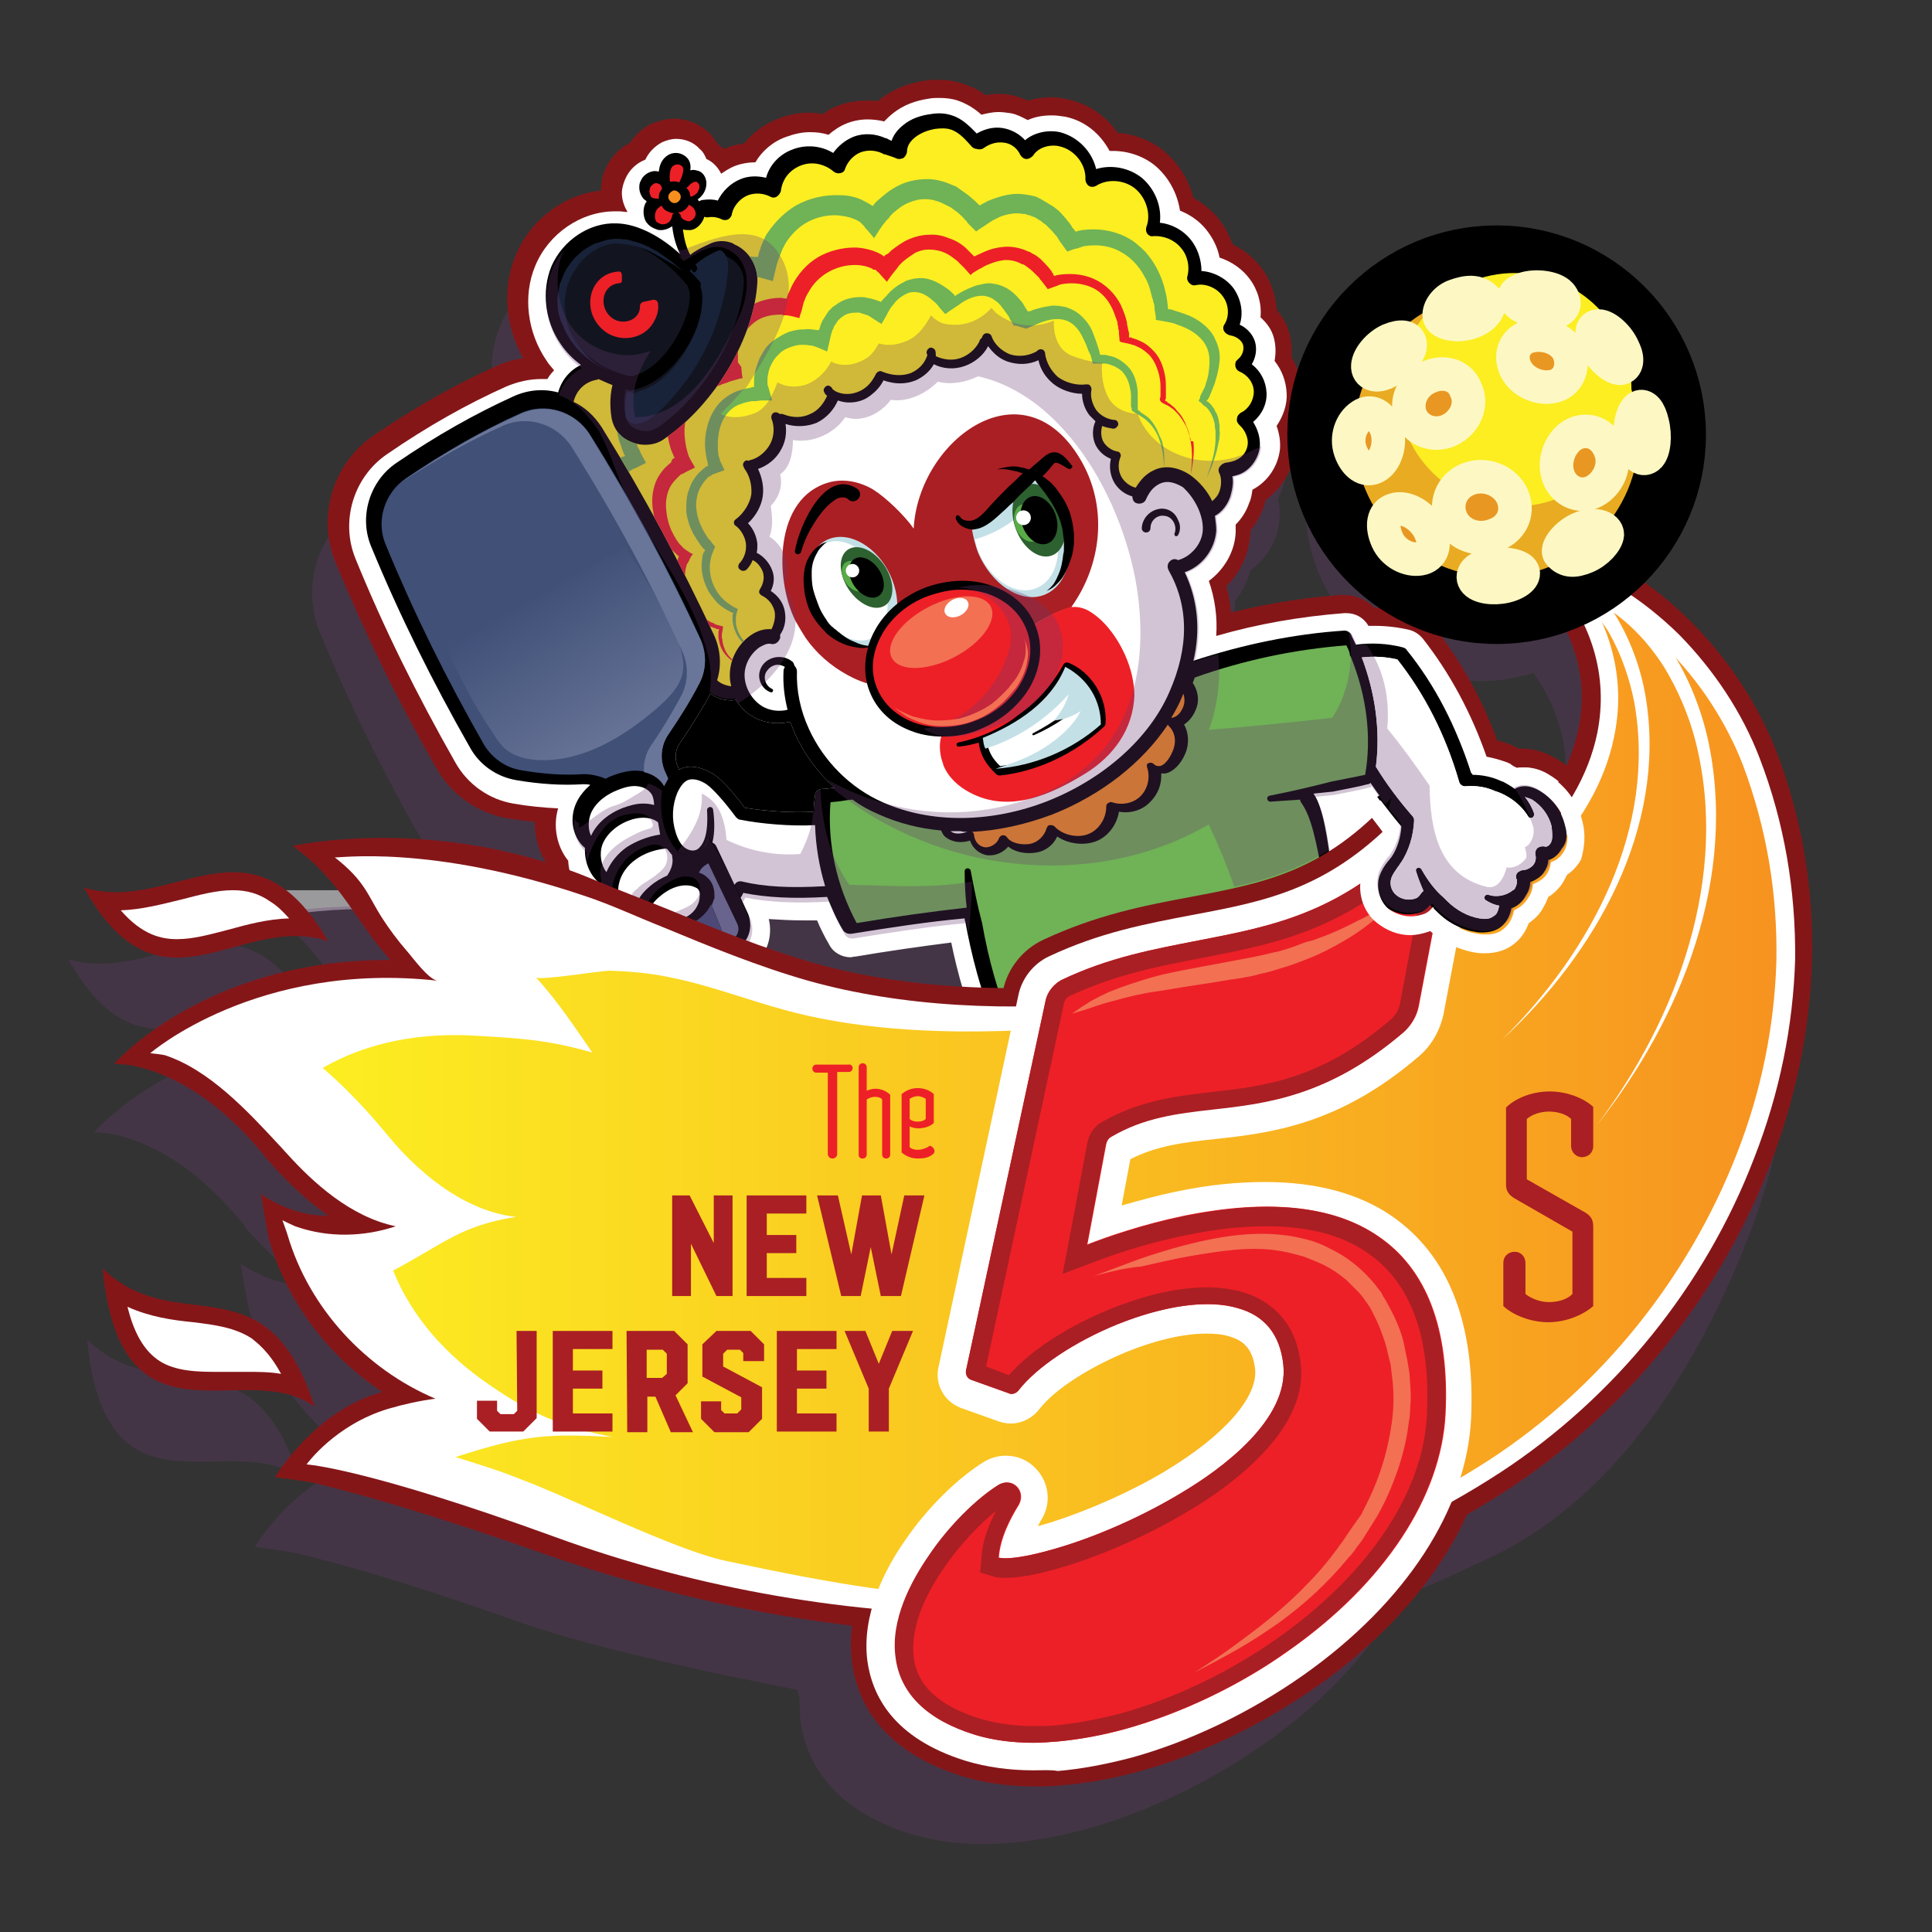 <?xml version="1.0" encoding="UTF-8"?> <!-- Generator: Adobe Illustrator 27.4.0, SVG Export Plug-In . SVG Version: 6.00 Build 0) --> <svg xmlns="http://www.w3.org/2000/svg" xmlns:xlink="http://www.w3.org/1999/xlink" version="1.1" id="Layer_1" x="0px" y="0px" viewBox="0 0 288 288" style="enable-background:new 0 0 288 288;" xml:space="preserve"><rect x="0" y="0" width="288" height="288" fill="#333333" stroke="none"/> <style type="text/css"> .st0{fill:#9A9A9C;} .st1{opacity:0.3;} .st2{fill:#6A3972;} .st3{fill:#851618;} .st4{fill:#FFFFFF;} .st5{fill:#AA1F23;} .st6{fill:#ED2027;} .st7{fill:#C4E0E7;} .st8{fill:#F78F1F;} .st9{fill:#121520;} .st10{fill:#FCEE21;} .st11{clip-path:url(#SVGID_00000173163014464507146740000002955810200952931456_);} .st12{fill:#70B256;} .st13{fill:#405077;} .st14{fill:#6A7699;} .st15{fill:#F37053;} .st16{fill:url(#SVGID_00000115497694913233523320000006315904084641143197_);} .st17{opacity:0.3;fill:#6A3972;enable-background:new ;} .st18{fill:#2D6130;} .st19{fill:#58AB46;} .st20{fill:url(#SVGID_00000147193103934857673500000000549498838982442158_);} .st21{fill:#E9AB22;} .st22{fill:none;stroke:#000000;stroke-width:10;stroke-miterlimit:10;} .st23{fill:#E99723;stroke:#FDF8C3;stroke-width:5;stroke-miterlimit:10;} .st24{fill:#18233A;} .st25{fill:#AA1F24;} </style> <g> <g> <path class="st0" d="M41.6,136.9v0.2h0.3C41.7,137.1,41.7,137,41.6,136.9z"></path> <path class="st0" d="M53.9,135.5v-2.8H41.6v3.9C42.7,136.4,47.3,135.6,53.9,135.5z"></path> </g> <g class="st1"> <g> <path class="st2" d="M262.5,122.6c-2.7-7.1-7.1-13.8-12.7-19.3c-3.5-3.5-7.3-6.4-11.4-8.6l0,0c10.7-9.8,11.4-26.3,1.7-37 s-26.3-11.4-37-1.7c-10.7,9.8-11.4,26.3-1.7,37c7.1,7.8,17.8,10.3,27.2,7.3c4.2,6.1,5.7,12.4,4.3,18.9c-0.4,1.9-1,3.7-1.8,5.4 c-0.4-0.3-0.8-0.6-1.2-0.9c-1.7-1-3.5-1.6-5.2-1.6c-0.2,0-0.4,0-0.6,0c-0.1,0-0.1-0.1-0.2-0.1c-0.1,0-0.1-0.1-0.2-0.1 c-0.2-0.1-0.4-0.2-0.6-0.3c-0.7-0.3-1.4-0.5-2.2-0.7c-2.3-6.3-5.5-12-9.4-16.9c-0.9-1.1-2.1-1.9-3.5-2.2 c-1.8-0.5-3.6-0.7-5.4-0.7c-1.2-1.2-2.8-1.9-4.6-1.9c-0.1,0-0.3,0-0.5,0c-5.5,0.4-11,1.3-16.3,2.6c-0.1-1.3-0.3-2.6-0.7-3.9 c2.2-2.2,3.5-5.1,3.6-8.1c0-0.1,0-0.1,0-0.2c0.8-1,1.4-2.1,1.9-3.3c0.1-0.4,0.3-0.9,0.4-1.3c2.4-1.7,4-4.4,4.3-7.3 c0.1-1.1,0.1-2.3-0.2-3.4c0.9-1.7,1.3-3.5,1.3-5.3c-0.1-1.9-0.6-3.7-1.6-5.3c0.1-1.2,0-2.4-0.3-3.5c-0.3-1.3-1-2.5-1.9-3.5 c-0.1-2.2-0.9-4.4-2.2-6.2c-1.1-1.5-2.7-2.8-4.4-3.6c-0.5-1.5-1.3-2.9-2.3-4.1c-1-1.1-2.2-2.1-3.5-2.8c-0.7-2.7-2.2-5.1-4.3-6.9 c-1.9-1.6-4.4-2.6-7-2.8c-1.8-2.6-4.5-4.4-7.5-5c-0.8-0.2-1.7-0.3-2.5-0.3c-1.2,0-2.3,0.2-3.4,0.5c-0.6-0.3-1.3-0.5-1.9-0.7 c-0.9-0.2-1.7-0.3-2.6-0.3c-0.6,0-1.2,0.1-1.8,0.2c-1-0.8-2.1-1.3-3.3-1.7c-1.1-0.4-2.4-0.6-3.7-0.6c-0.6,0-1.2,0-1.8,0.1 c-2.6,0.3-4.9,1.3-6.8,2.7c-0.2,0.1-0.3,0.3-0.5,0.4c-0.5-0.1-1-0.1-1.6-0.1c-1.4,0-2.8,0.2-4.1,0.7c-0.9,0.3-1.7,0.7-2.4,1.3 c-0.7-0.1-1.5-0.2-2.2-0.2c-1.5,0-3,0.3-4.5,0.9c-2.1,0.8-3.8,2.1-5.1,3.7c-0.9,0.1-1.8,0.3-2.7,0.7c-0.1,0-0.2,0.1-0.3,0.1 c-0.3-0.2-0.6-0.5-0.9-0.7c-0.3-0.5-0.7-1-1.1-1.5c-1.5-1.5-3.4-2.3-5.4-2.3c-1.1,0-2.2,0.3-3.3,0.7c-1.3,0.6-2.5,1.7-3.3,2.9 c-1.6,0.8-2.9,2.2-3.6,3.8c-0.5,1-0.7,2.1-0.7,3.2c0,0,0,0.1,0,0.1c-5.5,0.6-10.5,4.3-12.7,9.6c-2.1,4.9-1.6,10.7,1.1,15.4 c-1.4,0.2-2.8,0.6-4.1,1.2c-6,2.7-12,6.1-18.2,10.3c-6.1,4.2-8.5,12.1-5.7,18.9c4.3,10.4,9.2,20.5,15.1,30.8 c2.2,3.9,6.1,6.6,10.6,7.4c1.3,0.2,2.7,0.4,4,0.5c0,2.2,0.6,4.3,1.7,6c-20.8-6.7-38.5-2.7-38.5-2.7c7.2,5.1,9.6,11.4,14.6,17 c-27.7-0.2-41.2,15.5-41.2,15.5s10.8-0.7,22.6,14.1l0,0.1c0.3,0.4,0.7,0.8,1.1,1.2c2.1,2.3,4.9,5.1,8.2,7.4 c-5.5,0.1-10-3.2-10-3.2s0.9,5.7,1.3,7.1c2.7,9.1,8.8,17.1,16.8,22.4c-10.1,2.7-16,12.7-16,12.7s4.7,0.6,6,0.9 c11.4,2.7,22.9,6.6,34.6,10.7c10.4,3.6,29.8,7.7,40.3,9.7c0,0.3,0.1,0.7,0.3,1.2c0,1.1,0,2.1,0.1,3.2c0.7,5.7,4.2,13.3,16.5,17.1 c3.3,1,6.9,1.5,10.8,1.5c1.3,0,2.7-0.1,4.1-0.2c3.6-0.3,7.5-1,11.4-2.1c9-2.5,18.3-7,26.3-12.6c9.1-6.4,16-13.9,20.5-21.9 c7.6-3.3,2.5-0.9,13-5.8c18.9-8.8,31.2-28.5,38.8-48.1c3.9-10,6-20.3,6.3-30.5C268.1,143.1,266.3,132.6,262.5,122.6z M118.8,154.1c-2.3-0.6-4.6-1.4-6.9-2.2c0.6-1.4,0.8-3,0.4-4.5c0.3,0,0.6,0.1,1,0.1c1.3,0.1,2.7,0.1,4.2,0.1c0.7,0,1.3,0,2.1,0 c0.5,1.2,1.1,2.5,1.8,3.6c0.7,1.1,1.9,1.9,3.2,1.9c0.2,0,0.4,0,0.6-0.1h0.1c4.7-0.7,9.6-1.5,14.3-2.1c0.1,0.3,0.1,0.7,0.2,1 c-0.6,0.2-1.2,0.5-1.8,0.8c-1.9,0.9-3.5,2.4-4.5,4.2C128.3,156.4,123.4,155.4,118.8,154.1z"></path> </g> <g> <path class="st2" d="M46.6,151c-11.5-20.1-23.1-4-36.4-8C21.7,163.5,33.2,146.5,46.6,151z"></path> </g> <g> <path class="st2" d="M13,199.7c2.7,28.2,21.3,13,31.6,20.6C37.4,197.9,24.1,210.4,13,199.7z"></path> </g> </g> <path class="st3" d="M102.2,100.4c5.3-6.1,12.3-9.3,20-11.2c18.7-5.1,36.5-9.6,55.4-8.8c-0.5,5.3-1.1,10.9-1.1,16.3 c7.7,2.1,16.3,0.5,23.7,4.3c9.1,4.5,16.5,10.7,25.3,15.7c5.2,3.2,9.2,7.3,12.4,11.9c0.9-2,1.1-4.3,0.5-6.8 c-0.9-3.5-3.1-6.6-6.2-8.6c-1.7-1-3.5-1.6-5.2-1.6c-0.2,0-0.4,0-0.6,0c-0.1,0-0.1-0.1-0.2-0.1c-0.1,0-0.1-0.1-0.2-0.1 c-0.2-0.1-0.4-0.2-0.6-0.3c-0.7-0.3-1.4-0.5-2.2-0.7c-2.3-6.3-5.5-12-9.4-16.9c-0.9-1.1-2.1-1.9-3.5-2.2c-1.8-0.5-3.6-0.7-5.4-0.7 c-1.2-1.2-2.8-1.9-4.6-1.9c-0.1,0-0.3,0-0.5,0c-5.5,0.4-11,1.3-16.3,2.6c-0.1-1.3-0.3-2.6-0.7-3.9c2.2-2.2,3.5-5.1,3.6-8.1 c0-0.1,0-0.1,0-0.2c0.8-1,1.4-2.1,1.9-3.3c0.1-0.4,0.3-0.9,0.4-1.3c2.4-1.7,4-4.4,4.3-7.3c0.1-1.1,0.1-2.3-0.2-3.4 c0.9-1.7,1.3-3.5,1.3-5.3c-0.1-1.9-0.6-3.7-1.6-5.3c0.1-1.2,0-2.4-0.3-3.5c-0.3-1.3-1-2.5-1.9-3.5c-0.1-2.2-0.9-4.4-2.2-6.2 c-1.1-1.5-2.7-2.8-4.4-3.6c-0.5-1.5-1.3-2.9-2.3-4.1c-1-1.1-2.2-2.1-3.5-2.8c-0.7-2.7-2.2-5.1-4.3-6.9c-1.9-1.6-4.4-2.6-7-2.8 c-1.8-2.6-4.5-4.4-7.5-5c-0.8-0.2-1.7-0.3-2.5-0.3c-1.2,0-2.3,0.2-3.4,0.5c-0.6-0.3-1.3-0.5-1.9-0.7c-0.9-0.2-1.7-0.3-2.6-0.3 c-0.6,0-1.2,0.1-1.8,0.2c-1-0.8-2.1-1.3-3.3-1.7c-1.1-0.4-2.4-0.6-3.7-0.6c-0.6,0-1.2,0-1.8,0.1c-2.6,0.3-4.9,1.3-6.8,2.7 c-0.2,0.1-0.3,0.3-0.5,0.4c-0.5-0.1-1-0.1-1.6-0.1c-1.4,0-2.8,0.2-4.1,0.7c-0.9,0.3-1.7,0.7-2.4,1.3c-0.7-0.1-1.5-0.2-2.2-0.2 c-1.5,0-3,0.3-4.5,0.9c-2.1,0.8-3.8,2.1-5.1,3.7c-0.9,0.1-1.8,0.3-2.7,0.7c-0.1,0-0.2,0.1-0.3,0.1c-0.3-0.2-0.6-0.5-0.9-0.7 c-0.3-0.5-0.7-1-1.1-1.5c-1.5-1.5-3.4-2.3-5.4-2.3c-1.1,0-2.2,0.3-3.3,0.7c-1.3,0.6-2.5,1.7-3.3,2.9c-1.6,0.8-2.9,2.2-3.6,3.8 c-0.5,1-0.7,2.1-0.7,3.2c0,0,0,0.1,0,0.1c-5.5,0.6-10.5,4.3-12.7,9.6c-2.1,4.9-1.6,10.7,1.1,15.4c-1.4,0.2-2.8,0.6-4.1,1.2 c-6,2.7-12,6.1-18.2,10.3c-6.1,4.2-8.5,12.1-5.7,18.9c4.3,10.4,9.2,20.5,15.1,30.8c2.2,3.9,6.1,6.6,10.6,7.4c1.3,0.2,2.7,0.4,4,0.5 c0,2.3,0.6,4.5,1.9,6.4c0.3,2.2,1.3,4.3,2.7,6c0.1,0.4,0.2,0.7,0.3,1.1c2.3-2.5,4.7-4.9,6.3-7.8C96.9,119.6,95,108.1,102.2,100.4z"></path> <path class="st4" d="M163.4,161.1c-6.7,0-10.7-0.1-12.5-0.3s-3-1.5-3.3-3.1c-0.6-0.7-0.9-1.6-1-2c-0.1-0.1-0.1-0.2-0.1-0.2 c-2.3-5-3.8-10.6-4.7-15c-4.7,0.6-9.6,1.3-14.3,2.1h-0.1c-0.2,0-0.4,0.1-0.6,0.1c-1.3,0-2.6-0.7-3.2-1.9c-0.7-1.2-1.3-2.4-1.8-3.6 c-0.7,0-1.4,0-2.1,0c-1.8,0-3.5-0.1-5.1-0.2c0.6,2.5-0.2,5.1-2.2,6.8c-1.2,1-2.7,1.7-4.4,2.3c-0.7,0.2-1.4,0.3-2.1,0.3 c-2.1,0-3.9-1-5.2-2.5c-0.5,0.1-1,0.1-1.5,0.1c-0.2,0-0.5,0-0.7,0c-2.4-0.2-4.5-1.4-5.7-3.3c-0.2-0.3-0.3-0.6-0.5-0.9 c-1.4-0.4-2.6-1.2-3.5-2.3c-0.8-1-1.3-2.2-1.5-3.5c-1.5-1.5-2.5-3.5-2.6-5.7c-1.7-2.1-2.3-5.1-1.5-7.8c-2.1-0.1-4.3-0.3-6.6-0.7 c-3.7-0.6-6.9-2.9-8.7-6.1c-5.8-10.2-10.7-20.1-14.9-30.4c-2.3-5.6-0.3-12.2,4.7-15.6c6.1-4.2,12-7.5,17.8-10.1 c1.7-0.7,3.4-1.1,5.2-1.1c0.3,0,0.6,0,0.9,0c0.3-0.5,0.6-0.9,1-1.3c-0.4-0.5-0.8-0.9-1.1-1.4c-2.9-4.2-3.6-9.7-1.7-14.2 c2-4.8,6.8-8.1,11.9-8.1c0.2,0,0.3,0,0.5,0c0.5,0,0.9,0.1,1.3,0.1c0,0,0-0.1,0-0.1c-0.5-0.8-0.8-1.8-0.8-2.7c0-0.7,0.2-1.4,0.5-2.1 c0.6-1.4,1.7-2.4,3-2.9c0.5-1.1,1.4-2,2.5-2.6c0.7-0.3,1.4-0.5,2.1-0.5c1.3,0,2.6,0.5,3.5,1.5c0.5,0.4,0.8,1,1,1.5 c0.9,0.4,1.6,1.1,2.1,2c0,0.1,0.1,0.1,0.1,0.2c0.6-0.4,1.2-0.8,1.9-1.1c1-0.4,2.1-0.6,3.2-0.6c1-1.7,2.6-3.1,4.6-3.8 c1.1-0.4,2.3-0.7,3.5-0.7c1,0,1.9,0.1,2.8,0.4c0.8-0.7,1.7-1.3,2.7-1.7c1-0.4,2.1-0.6,3.1-0.6c0.8,0,1.7,0.1,2.5,0.3 c0.4-0.4,0.8-0.8,1.3-1.2c1.5-1.2,3.3-1.9,5.4-2.2c0.5-0.1,1-0.1,1.5-0.1c1,0,1.9,0.1,2.8,0.4c1.4,0.5,2.5,1.2,3.5,2.1 c0.8-0.2,1.7-0.4,2.5-0.4c0.7,0,1.3,0.1,2,0.2c0.9,0.2,1.6,0.6,2.4,1c1.1-0.5,2.3-0.7,3.6-0.7c0.7,0,1.3,0.1,2,0.2 c2.9,0.6,5.2,2.5,6.6,5.1c0.2,0,0.3,0,0.5,0c2.3,0,4.6,0.8,6.3,2.2c2,1.7,3.3,4.1,3.7,6.7c1.5,0.6,2.8,1.5,3.8,2.7 c1,1.2,1.8,2.7,2.1,4.3c1.8,0.6,3.4,1.7,4.5,3.2c1.2,1.6,1.8,3.7,1.6,5.7c1,0.9,1.7,1.9,2,3.1c0.3,1.1,0.3,2.3,0.1,3.4 c1.1,1.4,1.7,3,1.8,4.8c0.1,1.7-0.5,3.4-1.5,4.9c0.4,1.1,0.6,2.3,0.5,3.5c-0.3,2.5-1.8,4.8-4.1,6c-0.1,0.7-0.2,1.4-0.5,2 c-0.4,1.2-1.1,2.3-2,3.2c0,0.4,0,0.7,0,1.1c-0.1,2.9-1.7,5.6-4,7.3c0.9,2.6,1.3,5.4,1.1,8.2c6.2-1.8,12.6-2.9,19.1-3.4 c0.1,0,0.2,0,0.3,0c1.4,0,2.6,0.7,3.3,1.9c0.3,0,0.6,0,1,0c1.7,0,3.4,0.2,5.1,0.6c0.8,0.2,1.5,0.7,2,1.3c4,5.1,7.2,11,9.5,17.6 c1.1,0.2,2.1,0.5,3.2,0.9c0.1,0.1,0.3,0.1,0.4,0.2c0,0,0.1,0.1,0.1,0.1c0.1,0.1,0.2,0.1,0.3,0.2c0.2,0.1,0.4,0.2,0.6,0.3 c0.4-0.1,0.7-0.1,1.1-0.1c1.3,0,2.6,0.4,3.8,1.2c2.5,1.5,4.3,4.1,5,6.9c0.5,2,0.3,3.8-0.5,5.4c-0.5,1-1.2,1.8-2.1,2.3 c-0.2,0.6-0.6,1.2-1,1.7c-0.5,0.6-1.1,1.1-1.8,1.6c-0.2,0.5-0.4,1-0.7,1.5c-0.6,1-1.3,1.8-2.2,2.4c-0.4,1-1,2.2-2.2,3.1 c-1.2,0.9-2.7,1.4-4.3,1.4c-0.5,0-1,0-1.5-0.1c-2.4-0.4-4.7-1.5-6.7-3.2c-0.1,0-0.2,0.1-0.3,0.1c-0.7,0.2-1.4,0.4-2.1,0.5 c0.5,0.9,0.9,1.7,1.4,2.4c0.7,1.3,0.6,2.9-0.3,4.1c-5.2,6.9-14.8,15.1-24.7,15.3C183.9,160.9,172.7,161.1,163.4,161.1z"></path> <path d="M233.3,123.1c-0.5-2.2-1.9-4.1-3.8-5.3c-1.4-0.9-2.9-1-3.9-0.4l0,0c-0.5-0.4-1-0.7-1.6-1c-0.1,0-0.1-0.1-0.2-0.1 c0,0,0,0-0.1,0c-0.1,0-0.1-0.1-0.2-0.1c-1.4-0.6-2.8-0.9-4.2-0.9c-2.2-7-5.4-13.2-9.6-18.4c-0.1-0.2-0.3-0.3-0.6-0.4 c-2.3-0.6-4.7-0.7-7-0.4c-0.2-0.5-0.5-1-0.7-1.5c-0.2-0.4-0.6-0.6-1-0.6c-7.6,0.5-15.2,2.1-22.5,4.5c1.1-4.7,0.6-9.2-1.3-13.2 c2.6-0.9,4.5-3.4,4.7-6.2c0-0.7-0.1-1.4-0.2-2.2c1.1-0.6,1.9-1.7,2.3-2.9c0.3-1,0.5-2.1,0.3-3c0.4-0.1,0.9-0.2,1.3-0.4 c1.5-0.7,2.6-2.3,2.8-4c0.1-1.3-0.3-2.6-1-3.7c1.3-1.1,2.1-2.7,2-4.4c-0.1-1.7-0.9-3.2-2.2-4.2c0.6-1,0.8-2.2,0.5-3.3 c-0.3-1.1-1.2-2.1-2.3-2.6c0.6-1.8,0.2-3.8-0.9-5.4c-1.1-1.5-3-2.5-4.8-2.6c0-1.7-0.6-3.5-1.7-4.8c-1.1-1.3-2.7-2.2-4.5-2.4 c0.3-2.4-0.7-5-2.7-6.7c-1.9-1.5-4.5-2-6.8-1.3c-0.6-2.6-2.7-4.8-5.4-5.5c-1.9-0.4-3.9,0.1-5.2,1.2c-0.7-0.8-1.7-1.4-2.8-1.7 c-1.5-0.4-3-0.1-4.4,0.7c-1-1-2.1-2.2-3.7-2.7c-0.9-0.3-1.9-0.4-3.1-0.2c-1.6,0.2-3,0.7-4.1,1.6c-0.9,0.7-1.5,1.5-1.8,2.4 c-0.2-0.1-0.4-0.2-0.6-0.3c-0.1-0.1-0.2-0.1-0.3-0.1c-1.5-0.7-3.3-0.8-4.8-0.2c-1.2,0.5-2.2,1.3-3,2.4c-1.8-1.1-4.1-1.3-6.1-0.5 c-1.9,0.7-3.4,2.3-3.9,4.2c-1.3-0.3-2.6-0.3-3.8,0.2c-1.5,0.6-2.7,1.8-3.4,3.2c-0.7-0.2-1.4-0.2-2.2-0.1c-0.2,0-0.4,0.1-0.6,0.2 c-0.1-0.1-0.1-0.2-0.2-0.3c0.2-0.1,0.3-0.2,0.5-0.4c0.6-0.6,1.1-1.8,0.6-2.9c-0.3-0.6-0.7-0.9-1.3-1c-0.3-0.1-0.6-0.1-0.9,0 c0.1-0.7,0-1.4-0.5-1.9c-0.7-0.7-1.7-0.9-2.6-0.5c-0.8,0.4-1.3,1.1-1.5,2c0,0.2-0.1,0.4-0.1,0.6c-0.2-0.1-0.5-0.1-0.7-0.1 c-0.9,0.1-1.7,0.7-2,1.5c-0.2,0.3-0.2,0.7-0.2,1c0,0.6,0.3,1.3,0.7,1.7c0.1,0.1,0.3,0.2,0.4,0.3c-0.5,0.7-0.6,1.7-0.3,2.6 c0.1,0.3,0.2,0.5,0.4,0.7c0.3,0.4,0.8,0.7,1.4,0.9c0.2,0.1,0.4,0.1,0.6,0.1c0.6,0,1.1-0.2,1.6-0.5c0,0,0.1-0.1,0.1-0.1 c0.2,1.7,0.6,3,1.2,4.2c-2.7-2.5-6.2-4.5-9.4-4.6c-4.1-0.2-8.1,2.5-9.8,6.4c-1.5,3.7-1,8.2,1.4,11.6c0.8,1.2,1.8,2.2,3,3.1 c-1.7,0.8-2.9,2.3-3.4,4.1c-2.2-0.6-4.5-0.4-6.7,0.6c-5.7,2.6-11.4,5.8-17.4,9.9c-4,2.7-5.6,8-3.8,12.4 c4.2,10.2,9.1,20.1,14.8,30.1c1.4,2.5,3.9,4.3,6.9,4.8c3.5,0.6,6.9,0.8,9.9,0.6c0.4,0,0.7,0,1.1,0.1c-0.8,0.7-1.6,1.6-2.1,2.7 c-1.1,2.4-0.5,5.2,1.3,6.7c-0.1,2.2,0.8,4.3,2.5,5.5c0,1.2,0.3,2.3,1,3.2c0.8,1,1.9,1.5,3.1,1.5c0.1,0,0.2,0,0.3,0 c0.1,0.7,0.3,1.4,0.6,1.9c0.7,1.2,2.1,1.9,3.7,2.1c0.2,0,0.3,0,0.5,0c0.9,0,1.8-0.2,2.8-0.5l0.5,0.8c0.7,1.3,2.1,2.1,3.5,2.1 c0.4,0,0.8-0.1,1.2-0.2c1.4-0.5,2.6-1.1,3.5-1.8c1.4-1.1,1.8-3.1,1.1-4.8l-1.1-2.4c0.2-0.2,0.3-0.5,0.4-0.7 c3.5,0.7,7.5,0.9,12.5,0.6c0.7,1.7,1.4,3.4,2.4,5c0.2,0.3,0.6,0.5,0.9,0.5c0.1,0,0.1,0,0.2,0h0.1c5.6-0.9,11.4-1.8,16.9-2.3 c0,0.2,0,0.3,0.1,0.5l0,0c0.8,4.4,2.3,10.8,4.8,16.3c0,0.1,0.1,0.2,0.1,0.2c0,0.1,0.1,0.2,0.1,0.3c0.2,0.7,0.5,1.6,1.3,1.6 c-0.1,0.2-0.2,0.3-0.2,0.6c-0.1,0.6,0.4,1.1,1,1.2c1.8,0.2,6.6,0.2,12.2,0.2c9.2,0,20.5-0.2,23.6-0.2c8.4-0.2,17.4-7.3,22.6-14.3 c0.3-0.3,0.3-0.8,0.1-1.2c-1-1.8-6.6,4.1-7.9,1.6c-3.3-6.1-2.8-21.2-5.8-25.4c1-0.1,1.9-0.2,2.9-0.3l0,0c2-0.4,3.7-0.7,5.2-1.1 c0.2,0,0.3-0.1,0.4-0.2c1.3,1.9,2.7,3.8,4.3,5.6c-0.1,1.7-0.7,3.4-1.5,4.6c-0.1,0.2-0.3,0.4-0.5,0.6c-0.5,0.7-1,1.4-1.3,2.3 c-0.5,1.7,0,3.7,1.4,4.8c0.9,0.7,2.1,1.1,3.3,1.1c0.6,0,1.2-0.1,1.8-0.3c0.7-0.2,1.1-0.7,1.5-1.1c0,0,0.1,0.1,0.1,0.1 c0,0.1,0.1,0.1,0.1,0.2l0,0c0.1,0.1,0.1,0.2,0.2,0.2c0.1,0.1,0.2,0.2,0.3,0.3c1.7,1.7,3.9,2.9,6,3.2c0.4,0.1,0.7,0.1,1.1,0.1 c1.1,0,2-0.3,2.7-0.8c1-0.8,1.4-1.8,1.6-2.8c0.9-0.3,1.7-1,2.2-2c0.4-0.6,0.6-1.3,0.6-1.9c0.8-0.3,1.6-0.8,2-1.4 c0.4-0.6,0.7-1.2,0.7-1.9c0.8-0.2,1.5-0.8,2-1.7C233.6,125.6,233.7,124.4,233.3,123.1z M122.6,117.6c-0.6,0-1,0.4-1.1,0.9 c-0.1,0.8-0.2,1.7-0.2,2.5c-3.2,0.2-7.5-0.1-10.3-0.6c-0.9-1.2-3.1-4.1-4.8-5.1s-3.4-1.3-4.7-0.7c-0.1,0.1-0.2,0.1-0.3,0.1 l-0.1-0.3c-0.6-1.2-0.5-2.6,0.3-3.7c1.5-2.2,3.1-4.7,4.5-7.3c0.9,0.7,2,1,3.1,1c0.2,0,0.5,0,0.7-0.1c0.6,1,1.4,1.9,2.5,2.5 c1.1,0.7,2.5,1,3.8,1c0.6,0,1.3-0.1,1.8-0.2c0.2,0.6,0.5,1.2,0.7,1.8c1.4,3,3.4,5.8,5.9,8C123.8,117.5,123.1,117.6,122.6,117.6z"></path> <path class="st4" d="M179.3,79c-0.1,2.1-1.8,4-3.7,4.5c-0.3-0.2-0.7-0.2-1,0c-0.5,0.3-0.7,0.9-0.4,1.5c3,5.3,3.1,11.4,0.1,18.2 c-3,6.9-9.8,12.9-18.1,16.2c-8.4,3.3-17.4,3.4-24.6,0.2c-4.8-2.1-8.8-6.1-11-10.9c-1.3-2.8-1.9-5.8-1.8-8.6c0-0.4-0.2-0.7-0.4-0.9 c0-0.2-0.1-0.3-0.2-0.5c-1.7-1.5-4.6-0.7-5,1.6c-0.2,1.2,0.5,2.5,1.7,2.9c0.3,0.1,0.5-0.4,0.2-0.5c-1.1-0.5-1.5-2-0.6-2.9 c0.3-0.4,0.9-0.7,1.4-0.7c0.4,0,0.7,0.1,1.1,0.3c-0.1,0.2-0.2,0.4-0.2,0.6c-0.1,1.9,0.1,3.8,0.6,5.8c-1.1,0.3-2.7,0.2-3.9-0.6 c-1.4-0.9-2.4-2.6-2.5-4.3c-0.1-1.7,0.8-3.4,2.2-4.4c0.4-0.2,1.1-0.7,1.8-0.5c0.6,0.1,1.1-0.3,1.3-0.9c0-0.2,0-0.4,0-0.5 c0.7-1,0.9-2.2,0.7-3.4c-0.2-1.3-1-2.4-2.1-3.1c0.5-1,0.6-2.1,0.2-3.1c-0.4-1.1-1.3-2.1-2.3-2.6c0.1-0.4,0.1-0.9,0.1-1.3 c-0.1-1.1-0.6-2.3-1.4-3.1c1.2-1.1,2-2.6,2.2-4c0.2-1.4-0.1-2.8-0.7-4.1c1.5-0.5,2.8-1.6,3.5-3c0.6-1.1,0.8-2.4,0.6-3.7 c1.5,0.5,3.3,0.4,4.7-0.2c1.4-0.7,2.5-1.9,3.1-3.3c0.6,0.2,1.1,0.3,1.7,0.3c1.1,0,2.2-0.3,3.1-1c0.8-0.6,1.5-1.3,2-2.3 c1.7,0.6,3.3,0.6,4.8,0c1.1-0.5,2.1-1.3,2.7-2.4c1.4,0.7,3,0.8,4.5,0.3c1.5-0.5,2.9-1.6,3.6-3c0.7,1,1.7,1.9,2.9,2.3 c1.5,0.5,3.1,0.5,4.6-0.2c0.3,1.4,1.1,2.6,2.2,3.5c1.1,0.9,2.8,1.5,4.3,1.5c0,1.1,0.4,2.3,1.1,3.2c0.3,0.3,0.6,0.6,0.9,0.9 c-0.5,1.1-0.5,2.4,0,3.5c0.5,1,1.3,1.7,2.3,2.1c-0.3,1.2-0.1,2.6,0.6,3.7c0.6,0.9,1.5,1.6,2.6,1.9c0,0.4,0.2,0.9,0.6,1 c0.5,0.2,1.2,0,1.4-0.5c0.7-1.6,1.5-2.1,2.1-2.4c1.3-0.6,2.5,0,3.4,0.5C178,74.1,179.4,76.7,179.3,79z"></path> <path class="st5" d="M159.7,90.5c4.5-6.3,5.4-14.6,1.7-21.4c-8.5-15.5-24.5-3.6-25.2,9.7c-1.3-1.9-4.1-4.6-6-5.8 c-2-1.2-4.4-1.7-6.6-1.1c-8.3,2.3-8.1,14.6-5,20.7c0.5,0.9,1,1.7,1.5,2.5c1.6,2.3,3.8,4.2,6.2,5.5c3.6,2,6,1.9,10,1.3 c2.5-0.4,5-0.9,7.4-1.6c1.6-0.4,3.1-0.9,4.7-1.5C151.2,94.9,155.1,91.9,159.7,90.5z"></path> <path class="st6" d="M164.2,92.5c-1.3-1.2-2.7-2.2-4.5-2c0,0,0,0,0.1-0.1c-4.6,1.4-8.5,4.5-11.5,8.3c0.5-0.2,1.1-0.4,1.6-0.6 c-0.9,0.6-1.8,1.4-2.7,2.5c-1.4,1.8-1.8,3.7-2.9,5.1c-0.2,0.3-0.3,0.7-0.4,1.1c0.1-0.3,0.3-0.7,0.4-1.1c-0.5,0.6-1.1,1.1-2,1.6 c-2.4,1.2-2.6,4.3-1.7,6.6c0,0,0,0.1,0,0.1c0.7,1.8,2.2,3.2,3.9,4.1c5.9,3.2,12.1,0.4,17.3-2.8c4.2-2.6,7.1-6.6,7.3-11.6 C169.1,99.7,167,95.2,164.2,92.5z"></path> <g> <path class="st7" d="M154.1,71.1c-2.5,2.5-5.1,4.9-7.9,7.2c-0.3,0.3-0.8,0.6-1.3,0.7c0.2,1.1,0.5,2.3,0.9,3.4 c2,4.7,6.3,7.6,9.8,6.3c3.7-1.4,5-6.8,2.8-12C157.4,74.1,155.8,72.2,154.1,71.1z"></path> </g> <g> <path class="st4" d="M154.8,74.1c-2.6,3-5.8,5.3-9.5,6.3c0.2,0.6,0.3,1.3,0.6,1.9c1.7,4.1,5.5,6.6,8.5,5.4 c3.2-1.2,4.3-5.9,2.4-10.4C156.3,76.1,155.6,75,154.8,74.1z"></path> </g> <g> <path class="st7" d="M121.5,90.6c2.1,4.5,6.4,6.8,9.5,5.2c2.9-1.5,3.6-6,1.7-10.1c-1.9-4.1-5.9-6.5-9-5.4 C120.4,81.5,119.3,86.1,121.5,90.6z"></path> </g> <g> <path class="st4" d="M121.6,90.1c1.9,4.2,5.8,6.3,8.4,5c2.5-1.3,3-5.4,1.3-9.1c-1.8-3.8-5.3-6.1-8-5.1 C120.5,81.8,119.6,86,121.6,90.1z"></path> </g> <path class="st8" d="M176.5,105c-0.2,0.7-0.7,1.8-1.8,2c0,0,0,0-0.1,0c0.6-1,1.2-2.1,1.6-3.1c0.1-0.2,0.1-0.3,0.2-0.5 C176.6,104,176.6,104.5,176.5,105z"></path> <path class="st8" d="M171,114.4c0.5,1.5,0.1,3.2-1,4.3c-1,1-2.7,1.4-4.2,0.9c-0.2-0.1-0.4,0-0.6,0.1c-0.2,0.1-0.3,0.3-0.3,0.6 c0,1.7-1.1,3.4-2.6,4c-1.6,0.7-3.9,0.2-5.1-1.1c-0.2-0.2-0.4-0.2-0.7-0.2s-0.4,0.3-0.5,0.5c-0.3,1.1-1.3,2.1-2.5,2.3 c-1.2,0.2-2.8-0.1-3.4-1c-0.1-0.2-0.4-0.3-0.6-0.3s-0.5,0.2-0.6,0.5c-0.3,0.8-1.3,1.4-2.1,1.3c-0.8-0.1-1.5-0.8-1.6-1.8 c0-0.2-0.1-0.4-0.3-0.5c4-0.2,8-1.1,12-2.6c7.3-2.9,13.4-7.7,17.2-13.4c0,0.1,0.1,0.2,0.2,0.3c0.9,0.9,1.1,2.3,0.5,3.7 c-0.6,1.4-1.4,2.2-2,2.2c-0.2,0-0.5,0-0.8-0.3c-0.2-0.2-0.6-0.3-0.8-0.1C171,113.7,170.9,114.1,171,114.4z"></path> <path class="st4" d="M144.2,124c-0.6,0.2-1.5,0.4-2.2,0.1c-0.1-0.1-0.2-0.1-0.3-0.2c0.5,0,1,0,1.5,0C143.5,124,143.9,124,144.2,124 z"></path> <path class="st6" d="M103.8,27.1c0.1,0,0.3,0.2,0.4,0.4c0.2,0.4-0.1,1-0.3,1.3c-0.5,0.4-0.7,0.5-0.9,0.5c-0.1,0-0.1,0-0.1,0 c0-0.2-0.1-0.4-0.1-0.6c-0.1-0.3-0.3-0.5-0.5-0.7c0.1,0,0.1-0.1,0.2-0.1C102.8,27.5,103.4,27,103.8,27.1z"></path> <path class="st8" d="M99.7,29c0.1-0.2,0.3-0.4,0.5-0.5c0.1-0.1,0.2-0.1,0.3-0.1c0.1,0,0.3,0,0.4,0.1c0.2,0.1,0.4,0.3,0.5,0.5l0,0 c0.1,0.2,0.1,0.5,0,0.7c-0.1,0.2-0.3,0.4-0.5,0.5c-0.2,0.1-0.5,0.1-0.7,0c-0.2-0.1-0.4-0.3-0.5-0.5C99.6,29.5,99.6,29.3,99.7,29z"></path> <path class="st6" d="M101.5,32.2c-0.1-0.3-0.3-0.5-0.5-0.5c0.2,0,0.3-0.1,0.5-0.1c0.5-0.2,1-0.6,1.2-1.1c0,0,0.1,0,0.1,0.1 c0.5,0.2,0.9,0.7,0.9,1.3c0,0.5-0.5,1-1,1.1C102.1,32.9,101.5,32.6,101.5,32.2z"></path> <path class="st6" d="M99.9,25.6c0.1-0.5,0.3-0.9,0.7-1c0.5-0.2,0.9,0,1.1,0.2c0.2,0.2,0.3,0.8-0.3,2.1c-0.1,0.1-0.1,0.2-0.1,0.3 c-0.5-0.2-0.9-0.2-1.4-0.1C99.8,26.7,99.8,26.1,99.9,25.6z"></path> <path class="st6" d="M96.8,28.5c0-0.2,0.1-0.3,0.1-0.5c0.2-0.4,0.6-0.7,0.9-0.7c0.3,0,0.7,0.2,0.8,0.5c0,0,0,0,0,0.1 c0,0.1,0.1,0.1,0.1,0.2c-0.1,0.2-0.2,0.3-0.3,0.5c-0.2,0.3-0.2,0.7-0.2,1.1c-0.1-0.1-0.2-0.1-0.3-0.1c0,0-0.1,0-0.1,0 c-0.3,0-0.6-0.1-0.8-0.3C97,29.1,96.8,28.8,96.8,28.5z"></path> <path class="st6" d="M100.2,32.2c-0.1,0.4-0.3,0.8-0.6,1c-0.3,0.2-0.7,0.3-1.1,0.2c-0.2-0.1-0.5-0.2-0.6-0.3 c-0.1-0.1-0.1-0.2-0.2-0.3c-0.2-0.8,0-1.6,0.7-2c0.1-0.1,0.2-0.1,0.2-0.2c0.2,0.5,0.6,0.8,1.1,1c0.3,0.1,0.6,0.2,0.9,0.2 C100.3,31.8,100.2,32,100.2,32.2z"></path> <path class="st9" d="M93.3,58c0.2,0.1,0.4,0.2,0.6,0.2c0.1,0,0.1,0,0.1,0c3.3-0.5,5.9-3,7.4-5c1.8-2.3,3.1-5.2,3.4-7.4 c0.2-1.2,0.3-2.3-0.1-3.6c0-0.2-0.1-0.4-0.2-0.6c-0.2-0.3-0.5-0.7-0.8-1c0.2-0.2,0.3-0.5,0.2-0.8c0.7-0.5,1.6-1,2.7-1.5 c0.6-0.3,1.3-0.3,1.9,0l0.1,0.1c1.4,0.6,2.3,2.1,2.3,3.6c-0.4,7.6-5.9,16.9-12.8,21.7c-1.1,0.7-2.3,0.8-3.6,0.1 c-0.6-0.3-1-0.9-1.2-1.6C92.9,60.7,93,59.2,93.3,58z"></path> <path class="st9" d="M85.6,50.7c-2-2.9-2.5-6.6-1.2-9.6c1.3-3.1,4.5-5.3,7.7-5.1c3.7,0.2,7.9,3.5,10.4,6.6c0,0,0,0.1,0,0.1 c0.4,0.8,0.4,1.5,0.2,2.8c-0.3,1.9-1.5,4.5-3,6.5c-1.7,2.3-3.7,3.7-5.6,4.1C90.5,55.4,87.4,53.4,85.6,50.7z"></path> <g> <g> <path id="XMLID_00000138564254496175447350000010193993285760699787_" class="st10" d="M89,56.6c0.1,0,0.1,0,0.2-0.1 c0.7,0.3,1.3,0.6,2.1,0.9c-0.5,2-0.3,4-0.1,5.1c0.3,1.3,1.1,2.5,2.3,3.1c0.9,0.5,1.8,0.7,2.7,0.7c1.1,0,2.1-0.3,3-1 c7.4-5.1,13.3-15.1,13.7-23.3c0.1-2.4-1.3-4.7-3.5-5.6l-0.1-0.1c-1.1-0.5-2.5-0.5-3.6,0.1c-1.1,0.5-2.1,1-2.8,1.6 c-0.6-1.1-0.9-2.3-1.1-3.8c0.3,0.1,0.7,0.1,1.1,0.1c1-0.1,1.8-1,2.1-2c0.2,0.1,0.3,0.1,0.5,0.1c0.5-0.1,1.3-0.1,2.1,0.3 c0.2,0.1,0.3,0.1,0.5,0.1c0.4,0,0.7-0.2,0.9-0.6c0.1-0.1,0.1-0.3,0.1-0.4c0.1-0.1,0.1-0.2,0.1-0.3c0.4-1.1,1.3-2,2.3-2.4 c1.1-0.4,2.3-0.3,3.3,0.2c0.3,0.2,0.7,0.2,1,0c0.3-0.2,0.5-0.5,0.6-0.8c0.2-1.7,1.2-3.1,2.9-3.8c1.7-0.7,3.6-0.3,5,0.9 c0.3,0.2,0.6,0.3,1,0.2s0.6-0.3,0.7-0.7c0.4-1.1,1.3-2,2.3-2.4c1.1-0.4,2.3-0.3,3.3,0.2c0.1,0.1,0.2,0.1,0.3,0.1 c0.3,0.1,0.6,0.2,0.9,0.3c0.3,0.1,0.6,0.2,0.8,0.3c0.2,0.1,0.3,0.1,0.5,0.1s0.3-0.1,0.5-0.1c0.3-0.2,0.5-0.5,0.6-0.9 c0-0.9,0.4-1.6,1.3-2.3c0.8-0.6,1.8-1,3-1.2c0.9-0.1,1.6-0.1,2.2,0.1c1.3,0.4,2.3,1.6,3.2,2.6c0.2,0.2,0.5,0.3,0.7,0.3 c0.3,0.1,0.7,0.1,1-0.1c1.1-0.8,2.2-1,3.3-0.8c1,0.2,1.8,0.9,2.2,1.8c0.2,0.3,0.5,0.6,0.9,0.6c0.4,0,0.7-0.2,1-0.5 c0.8-1.3,2.6-1.7,3.9-1.4c2.3,0.5,4,2.7,3.9,4.9c0,0.4,0.2,0.8,0.5,1c0.3,0.2,0.7,0.2,1.1,0c1.7-1.1,4.2-0.9,5.8,0.4 c1.7,1.4,2.4,3.9,1.7,5.7c-0.1,0.3-0.1,0.7,0.1,1c0.2,0.3,0.6,0.5,0.9,0.4c1.5-0.1,3.1,0.5,4.1,1.7c1,1.1,1.4,2.8,1,4.3 c-0.1,0.3,0,0.7,0.3,1c0.3,0.3,0.6,0.4,1,0.3c1.4-0.3,3.1,0.4,4,1.7c0.9,1.2,1,3,0.2,4.2c-0.2,0.3-0.2,0.7,0,1 c0.2,0.3,0.5,0.5,0.9,0.6c0.8,0.1,1.7,0.7,1.9,1.4c0.2,0.7-0.1,1.6-0.7,2.1c-0.1,0.1-0.2,0.2-0.3,0.3c-0.1,0.1-0.1,0.2-0.1,0.2 c-0.2,0.6,0.1,1.2,0.6,1.4c1.2,0.5,2.1,1.7,2.1,3c0,1.3-0.8,2.6-1.9,3.1c-0.3,0.2-0.6,0.5-0.6,0.9c-0.1,0.4,0.1,0.7,0.4,1 c0.7,0.6,1.3,1.8,1.2,2.8c-0.1,1-0.7,1.9-1.6,2.3c-0.5,0.3-1.2,0.4-1.8,0.5c-0.3,0.1-0.6,0.3-0.8,0.6c-0.2,0.3-0.2,0.7,0,1 c0.3,0.7,0.3,1.7,0,2.6c-0.2,0.6-0.6,1.1-1.1,1.5c-0.7-1.5-1.9-2.9-3.3-3.9c-1.8-1.2-3.8-1.5-5.4-0.7c-1.1,0.5-1.9,1.3-2.7,2.6 c-0.8-0.2-1.5-0.7-2-1.4c-0.6-0.9-0.7-2.1-0.3-3.1c0.1-0.2,0.1-0.4,0-0.6c-0.1-0.2-0.3-0.3-0.5-0.3c-0.9-0.2-1.7-0.8-2.1-1.6 c-0.3-0.7-0.3-1.5-0.1-2.2c0.5,0.2,1,0.3,1.6,0.4c0,0,0.1,0,0.1,0c0.3,0,0.6-0.3,0.7-0.6c0-0.4-0.2-0.7-0.6-0.7 c-1.1-0.1-2.1-0.7-2.7-1.5c-0.6-0.9-0.9-2-0.7-3c0-0.2,0-0.4-0.2-0.6c-0.1-0.2-0.3-0.2-0.6-0.2c-1.5,0.2-3.1-0.3-4.2-1.1 c-1-0.9-1.7-2.1-1.9-3.4c0-0.1,0-0.3-0.1-0.4c-0.1-0.3-0.5-0.4-0.8-0.3c-0.2,0.1-0.3,0.2-0.4,0.3c-0.1,0-0.1,0.1-0.2,0.1 c-1.2,0.6-2.6,0.7-3.8,0.3c-1.2-0.5-2.3-1.5-2.7-2.7c-0.1-0.3-0.5-0.5-0.9-0.4c-0.3,0.1-0.5,0.4-0.5,0.6c0,0-0.1,0.1-0.1,0.1 c-0.1,0.1-0.3,0.3-0.3,0.5c-0.6,1.2-1.7,2.1-2.9,2.5c-1.2,0.4-2.5,0.2-3.6-0.3c0-0.3,0-0.6-0.1-0.9c-0.2-0.3-0.6-0.5-0.9-0.3 c-0.3,0.2-0.5,0.6-0.3,0.9c0,0,0.1,0.1-0.1,0.5c-0.4,1-1.2,1.8-2.3,2.3c-1.3,0.5-2.8,0.4-4.3-0.2c-0.3-0.2-0.7,0-0.9,0.3 c-0.5,1-1.1,1.8-1.9,2.3c-1.2,0.8-2.9,1-4.2,0.3c-0.3-0.2-0.4-0.3-0.4-0.3c-0.1-0.3-0.5-0.6-0.8-0.5c-0.3,0.1-0.6,0.5-0.5,0.8 c0.1,0.3,0.3,0.6,0.5,0.7c-0.5,1.1-1.3,2.2-2.5,2.7c-1.2,0.6-2.6,0.6-3.9,0.1c-0.2-0.1-0.4-0.1-0.6-0.1c0,0-0.1,0-0.1,0 c-0.2-0.2-0.5-0.3-0.8-0.2c-0.3,0.1-0.5,0.5-0.4,0.9c0.5,1.2,0.4,2.7-0.2,3.8s-1.7,2.1-3,2.4c-0.1,0-0.1,0-0.2,0.1 c-0.2-0.1-0.4-0.1-0.5,0c-0.3,0.2-0.4,0.5-0.3,0.8c0.1,0.1,0.1,0.3,0.2,0.4c0.8,1.1,1.1,2.5,1,3.8c-0.2,1.3-1.1,2.8-2.3,3.7 c-0.2,0.1-0.3,0.3-0.3,0.5c0,0.2,0.1,0.4,0.3,0.5c0.8,0.6,1.4,1.7,1.5,2.7c0.1,1.1-0.3,2.2-1,2.9c-0.2,0.3-0.2,0.7,0.1,0.9 c0.1,0.1,0.3,0.2,0.5,0.2c0.2,0,0.4-0.1,0.5-0.2c0.4-0.4,0.7-0.9,0.9-1.4c0.7,0.3,1.2,1,1.5,1.7c0.3,0.9,0.1,1.8-0.4,2.6 c-0.1,0.2-0.2,0.4-0.1,0.6s0.2,0.3,0.4,0.4c1,0.5,1.7,1.4,1.9,2.5c0.1,0.8-0.1,1.7-0.5,2.5c-1-0.1-2.1,0.2-3.1,0.9 c-2,1.4-3.2,3.8-3.1,6.2c0,0.5,0.1,0.9,0.2,1.4c-0.8-0.1-1.6-0.4-2.1-0.9c0.7-2.2,0.5-4.7-0.5-6.8C101.5,84.1,96.1,74,89.7,63.7 c-1.1-1.7-2.5-3-4.2-3.8C85.9,58.2,87.2,56.9,89,56.6z"></path> </g> <g> <g> <defs> <path id="SVGID_1_" d="M89,56.6c0.1,0,0.1,0,0.2-0.1c0.7,0.3,1.3,0.6,2.1,0.9c-0.5,2-0.3,4-0.1,5.1c0.3,1.3,1.1,2.5,2.3,3.1 c0.9,0.5,1.8,0.7,2.7,0.7c1.1,0,2.1-0.3,3-1c7.4-5.1,13.3-15.1,13.7-23.3c0.1-2.4-1.3-4.7-3.5-5.6l-0.1-0.1 c-1.1-0.5-2.5-0.5-3.6,0.1c-1.1,0.5-2.1,1-2.8,1.6c-0.6-1.1-0.9-2.3-1.1-3.8c0.3,0.1,0.7,0.1,1.1,0.1c1-0.1,1.8-1,2.1-2 c0.2,0.1,0.3,0.1,0.5,0.1c0.5-0.1,1.3-0.1,2.1,0.3c0.2,0.1,0.3,0.1,0.5,0.1c0.4,0,0.7-0.2,0.9-0.6c0.1-0.1,0.1-0.3,0.1-0.4 c0.1-0.1,0.1-0.2,0.1-0.3c0.4-1.1,1.3-2,2.3-2.4c1.1-0.4,2.3-0.3,3.3,0.2c0.3,0.2,0.7,0.2,1,0c0.3-0.2,0.5-0.5,0.6-0.8 c0.2-1.7,1.2-3.1,2.9-3.8c1.7-0.7,3.6-0.3,5,0.9c0.3,0.2,0.6,0.3,1,0.2s0.6-0.3,0.7-0.7c0.4-1.1,1.3-2,2.3-2.4 c1.1-0.4,2.3-0.3,3.3,0.2c0.1,0.1,0.2,0.1,0.3,0.1c0.3,0.1,0.6,0.2,0.9,0.3c0.3,0.1,0.6,0.2,0.8,0.3c0.2,0.1,0.3,0.1,0.5,0.1 s0.3-0.1,0.5-0.1c0.3-0.2,0.5-0.5,0.6-0.9c0-0.9,0.4-1.6,1.3-2.3c0.8-0.6,1.8-1,3-1.2c0.9-0.1,1.6-0.1,2.2,0.1 c1.3,0.4,2.3,1.6,3.2,2.6c0.2,0.2,0.5,0.3,0.7,0.3c0.3,0.1,0.7,0.1,1-0.1c1.1-0.8,2.2-1,3.3-0.8c1,0.2,1.8,0.9,2.2,1.8 c0.2,0.3,0.5,0.6,0.9,0.6c0.4,0,0.7-0.2,1-0.5c0.8-1.3,2.6-1.7,3.9-1.4c2.3,0.5,4,2.7,3.9,4.9c0,0.4,0.2,0.8,0.5,1 c0.3,0.2,0.7,0.2,1.1,0c1.7-1.1,4.2-0.9,5.8,0.4c1.7,1.4,2.4,3.9,1.7,5.7c-0.1,0.3-0.1,0.7,0.1,1c0.2,0.3,0.6,0.5,0.9,0.4 c1.5-0.1,3.1,0.5,4.1,1.7c1,1.1,1.4,2.8,1,4.3c-0.1,0.3,0,0.7,0.3,1c0.3,0.3,0.6,0.4,1,0.3c1.4-0.3,3.1,0.4,4,1.7 c0.9,1.2,1,3,0.2,4.2c-0.2,0.3-0.2,0.7,0,1c0.2,0.3,0.5,0.5,0.9,0.6c0.8,0.1,1.7,0.7,1.9,1.4c0.2,0.7-0.1,1.6-0.7,2.1 c-0.1,0.1-0.2,0.2-0.3,0.3c-0.1,0.1-0.1,0.2-0.1,0.2c-0.2,0.6,0.1,1.2,0.6,1.4c1.2,0.5,2.1,1.7,2.1,3c0,1.3-0.8,2.6-1.9,3.1 c-0.3,0.2-0.6,0.5-0.6,0.9c-0.1,0.4,0.1,0.7,0.4,1c0.7,0.6,1.3,1.8,1.2,2.8c-0.1,1-0.7,1.9-1.6,2.3c-0.5,0.3-1.2,0.4-1.8,0.5 c-0.3,0.1-0.6,0.3-0.8,0.6c-0.2,0.3-0.2,0.7,0,1c0.3,0.7,0.3,1.7,0,2.6c-0.2,0.6-0.6,1.1-1.1,1.5c-0.7-1.5-1.9-2.9-3.3-3.9 c-1.8-1.2-3.8-1.5-5.4-0.7c-1.1,0.5-1.9,1.3-2.7,2.6c-0.8-0.2-1.5-0.7-2-1.4c-0.6-0.9-0.7-2.1-0.3-3.1c0.1-0.2,0.1-0.4,0-0.6 c-0.1-0.2-0.3-0.3-0.5-0.3c-0.9-0.2-1.7-0.8-2.1-1.6c-0.3-0.7-0.3-1.5-0.1-2.2c0.5,0.2,1,0.3,1.6,0.4c0,0,0.1,0,0.1,0 c0.3,0,0.6-0.3,0.7-0.6c0-0.4-0.2-0.7-0.6-0.7c-1.1-0.1-2.1-0.7-2.7-1.5c-0.6-0.9-0.9-2-0.7-3c0-0.2,0-0.4-0.2-0.6 c-0.1-0.2-0.3-0.2-0.6-0.2c-1.5,0.2-3.1-0.3-4.2-1.1c-1-0.9-1.7-2.1-1.9-3.4c0-0.1,0-0.3-0.1-0.4c-0.1-0.3-0.5-0.4-0.8-0.3 c-0.2,0.1-0.3,0.2-0.4,0.3c-0.1,0-0.1,0.1-0.2,0.1c-1.2,0.6-2.6,0.7-3.8,0.3c-1.2-0.5-2.3-1.5-2.7-2.7 c-0.1-0.3-0.5-0.5-0.9-0.4c-0.3,0.1-0.5,0.4-0.5,0.6c0,0-0.1,0.1-0.1,0.1c-0.1,0.1-0.3,0.3-0.3,0.5c-0.6,1.2-1.7,2.1-2.9,2.5 c-1.2,0.4-2.5,0.2-3.6-0.3c0-0.3,0-0.6-0.1-0.9c-0.2-0.3-0.6-0.5-0.9-0.3c-0.3,0.2-0.5,0.6-0.3,0.9c0,0,0.1,0.1-0.1,0.5 c-0.4,1-1.2,1.8-2.3,2.3c-1.3,0.5-2.8,0.4-4.3-0.2c-0.3-0.2-0.7,0-0.9,0.3c-0.5,1-1.1,1.8-1.9,2.3c-1.2,0.8-2.9,1-4.2,0.3 c-0.3-0.2-0.4-0.3-0.4-0.3c-0.1-0.3-0.5-0.6-0.8-0.5c-0.3,0.1-0.6,0.5-0.5,0.8c0.1,0.3,0.3,0.6,0.5,0.7 c-0.5,1.1-1.3,2.2-2.5,2.7c-1.2,0.6-2.6,0.6-3.9,0.1c-0.2-0.1-0.4-0.1-0.6-0.1c0,0-0.1,0-0.1,0c-0.2-0.2-0.5-0.3-0.8-0.2 c-0.3,0.1-0.5,0.5-0.4,0.9c0.5,1.2,0.4,2.7-0.2,3.8s-1.7,2.1-3,2.4c-0.1,0-0.1,0-0.2,0.1c-0.2-0.1-0.4-0.1-0.5,0 c-0.3,0.2-0.4,0.5-0.3,0.8c0.1,0.1,0.1,0.3,0.2,0.4c0.8,1.1,1.1,2.5,1,3.8c-0.2,1.3-1.1,2.8-2.3,3.7c-0.2,0.1-0.3,0.3-0.3,0.5 c0,0.2,0.1,0.4,0.3,0.5c0.8,0.6,1.4,1.7,1.5,2.7c0.1,1.1-0.3,2.2-1,2.9c-0.2,0.3-0.2,0.7,0.1,0.9c0.1,0.1,0.3,0.2,0.5,0.2 c0.2,0,0.4-0.1,0.5-0.2c0.4-0.4,0.7-0.9,0.9-1.4c0.7,0.3,1.2,1,1.5,1.7c0.3,0.9,0.1,1.8-0.4,2.6c-0.1,0.2-0.2,0.4-0.1,0.6 s0.2,0.3,0.4,0.4c1,0.5,1.7,1.4,1.9,2.5c0.1,0.8-0.1,1.7-0.5,2.5c-1-0.1-2.1,0.2-3.1,0.9c-2,1.4-3.2,3.8-3.1,6.2 c0,0.5,0.1,0.9,0.2,1.4c-0.8-0.1-1.6-0.4-2.1-0.9c0.7-2.2,0.5-4.7-0.5-6.8C101.5,84.1,96.1,74,89.7,63.7 c-1.1-1.7-2.5-3-4.2-3.8C85.9,58.2,87.2,56.9,89,56.6z"></path> </defs> <clipPath id="SVGID_00000153700550235679814810000005827576935002390444_"> <use xlink:href="#SVGID_1_" style="overflow:visible;"></use> </clipPath> <g style="clip-path:url(#SVGID_00000153700550235679814810000005827576935002390444_);"> <path class="st12" d="M172.4,63.9c-0.4-0.7-0.8-1.3-1.4-1.8l-0.3-0.2l-0.3-0.2c-0.1-0.1-0.2-0.1-0.3-0.2l-0.1-0.1l-0.1-0.1 c-0.1-0.1-0.2-0.1-0.3-0.2h0v0v-0.1l0-0.1l0-0.2l0-0.3c0-0.1,0-0.3,0-0.4c0-0.3,0-0.5,0-0.8c0-0.5,0-1.1-0.1-1.6 c-0.2-1.1-0.6-2.2-1.4-3c-0.6-0.6-1.3-1.1-2.1-1.4c-0.4-0.1-0.8-0.2-1.2-0.3c-0.1,0-0.2,0-0.3,0l-0.2,0c-0.1,0-0.2,0-0.2,0H164 c0,0,0-0.1,0-0.1l-0.1-0.2v-0.1c0,0,0,0,0,0l0-0.1l-0.1-0.3c-0.1-0.2-0.1-0.4-0.2-0.6c-0.2-0.7-0.5-1.4-0.8-2.2 c-0.3-0.7-0.8-1.4-1.4-2c-0.6-0.6-1.3-1.1-2.2-1.4c-0.4-0.2-0.9-0.2-1.3-0.3c-0.4,0-0.9-0.1-1.3,0c-0.8,0.1-1.6,0.3-2.3,0.5 c-0.2,0.1-0.4,0.1-0.5,0.2l-0.3,0.1l-0.1,0l-0.1,0c0,0-0.1,0-0.1,0l-0.1-0.1l0-0.1v0l-0.1-0.1c-0.1-0.2-0.2-0.3-0.3-0.5 c-0.1-0.2-0.2-0.3-0.3-0.5c-0.5-0.6-1.1-1.3-1.8-1.8c-0.7-0.5-1.6-0.9-2.5-1c-0.5-0.1-0.9-0.1-1.4,0s-0.9,0.2-1.3,0.3 c-0.8,0.3-1.5,0.6-2.2,1c-0.2,0.1-0.3,0.2-0.5,0.3l-0.3,0.2c0,0-0.1,0.1-0.1,0l0-0.1l0,0c0,0,0,0-0.1-0.1 c-0.3-0.3-0.6-0.6-0.9-0.8c-0.8-0.6-1.8-1.2-2.9-1.5c-1.1-0.3-2.4-0.1-3.4,0.3c-1,0.5-1.9,1.1-2.6,1.9c-0.3,0.4-0.7,0.7-1,1.1 l-0.1,0.1l0,0l0,0l0,0c0,0,0,0,0,0l0,0l0,0l0,0l0,0l-0.5-0.2c-0.3-0.1-0.6-0.2-1-0.3l-0.5-0.1c-0.2,0-0.3-0.1-0.5-0.1 c-1.4-0.1-2.9,0.2-4,1c-0.2,0.2-0.5,0.3-0.7,0.5c-0.2,0.2-0.4,0.4-0.6,0.6c-0.3,0.5-0.6,0.9-0.9,1.4c-0.1,0.2-0.2,0.5-0.3,0.7 l-0.1,0.4l-0.1,0.2l0,0.1l0,0v0v0h0c0,0,0,0-0.1,0h-0.1l-0.2,0c-0.6-0.1-1.2-0.2-1.8-0.1c-1.2,0-2.4,0.3-3.4,0.9 c-0.5,0.3-1,0.6-1.5,1c-0.5,0.4-0.9,0.9-1.2,1.4c-0.3,0.5-0.6,1-0.8,1.6c-0.2,0.6-0.4,1.1-0.5,1.7c-0.1,0.6-0.1,1.2-0.1,1.8 v0.1c0,0,0,0,0,0v0v0c0,0,0,0.1,0,0.1c0,0-0.1,0-0.1,0h-0.1h-0.1l-0.2,0.1c-0.7,0.1-1.3,0.3-2,0.5c-1.3,0.5-2.5,1.4-3.3,2.6 c-0.8,1.2-1.2,2.5-1.4,3.8c-0.2,1.3-0.1,2.6,0.2,3.9l0.1,0.4c0,0.1,0,0.1,0,0.1l0,0.1c0,0.1,0.1,0.1,0.1,0.2 c-0.1,0-0.1,0.1-0.2,0.1l-0.2,0.1c-0.1,0.1-0.2,0.1-0.2,0.2c-0.2,0.1-0.3,0.2-0.5,0.4c-0.6,0.5-1,1.1-1.4,1.8 c-0.3,0.7-0.6,1.4-0.7,2.1c-0.1,0.7-0.1,1.5-0.1,2.2c0.2,1.5,0.7,2.8,1.5,4c0.2,0.3,0.4,0.6,0.6,0.9c0.1,0.1,0.2,0.3,0.3,0.4 c0.1,0.1,0.1,0.1,0.1,0.1l0.1,0.1l0.2,0.2c0,0.1-0.1,0.2-0.1,0.2c0,0.1,0,0.1-0.1,0.1l-0.1,0.3c-0.1,0.2-0.1,0.3-0.1,0.5 c-0.3,1.6,0,3.2,0.7,4.6c0.3,0.7,0.8,1.3,1.3,1.9c0.5,0.6,1.1,1,1.8,1.4l0.2,0.1c0.1,0,0.1,0.1,0.2,0.1 c0.1,0.1,0.3,0.1,0.4,0.2l-0.1,0.3l0,0.4l0,0.5l0.1,0.5c0.1,0.6,0.4,1.3,0.7,1.8c0.7,1.1,1.8,1.9,3.1,2.1 c-1.2-0.3-2.2-1.2-2.8-2.3c-0.3-0.5-0.5-1.1-0.6-1.7l0-0.5l0-0.5l0.1-0.6l0.2-0.6c-0.2-0.1-0.4-0.2-0.6-0.3 c-0.1-0.1-0.2-0.1-0.3-0.2c-0.1,0-0.1-0.1-0.2-0.1l-0.1-0.1c-2.3-1.4-3.5-4.5-2.8-7c0-0.1,0.1-0.3,0.1-0.4l0.1-0.2 c0-0.1,0.1-0.2,0.1-0.3c0.1-0.2,0.2-0.5,0.3-0.7l-0.5-0.6l-0.2-0.3c-0.1-0.1-0.2-0.2-0.2-0.2c-0.1-0.1-0.2-0.2-0.3-0.4 c-0.2-0.3-0.3-0.5-0.5-0.8c-0.6-1.1-1-2.2-1.1-3.4c-0.1-0.6,0-1.1,0.1-1.7c0.1-0.6,0.3-1.1,0.6-1.6c0.3-0.5,0.6-0.9,1-1.3 c0.1-0.1,0.2-0.2,0.3-0.2c0.1,0,0.1-0.1,0.2-0.1l0.1-0.1c0,0,0.1-0.1,0.2-0.1c0.3-0.1,0.6-0.2,0.8-0.3l0.9-0.3 c-0.2-0.4-0.4-0.9-0.6-1.3c-0.1-0.1-0.1-0.2-0.1-0.3l-0.1-0.3l-0.1-0.3c-0.3-2.1,0-4.5,1.1-6c0.6-0.8,1.3-1.4,2.3-1.7 c0.5-0.2,1-0.3,1.5-0.4l0.2,0l0.4,0l0.8-0.1l1.7,0l-0.4-1.4c0-0.1-0.1-0.2-0.1-0.4l-0.1-0.3l-0.1-0.3c0-0.1,0-0.1,0-0.2v-0.1 c0-0.4,0-0.8,0.1-1.2c0.1-0.8,0.5-1.6,0.9-2.2c0.2-0.3,0.5-0.6,0.8-0.9c0.3-0.3,0.6-0.5,1-0.7c0.7-0.3,1.5-0.6,2.3-0.6 c0.4,0,0.8,0,1.2,0.1l0.1,0c0,0,0,0,0.1,0l0.1,0l0.3,0.1l0.3,0.1c0.1,0,0.2,0.1,0.3,0.1l1.4,0.6l0.6-2.6l0.2-0.6 c0.1-0.2,0.2-0.3,0.2-0.5c0.2-0.3,0.4-0.6,0.6-0.9c0.1-0.1,0.2-0.2,0.3-0.3c0.1-0.1,0.2-0.2,0.4-0.3c0.6-0.5,1.4-0.6,2.2-0.6 c0.1,0,0.2,0,0.3,0l0.3,0.1c0.2,0.1,0.4,0.1,0.6,0.2l0.3,0.1h0l0.1,0l0.1,0.1l0.2,0.1l0.3,0.2c0.5,0.3,0.9,0.6,1.4,0.9l0.7-1.2 c0.1-0.2,0.2-0.4,0.3-0.6c0.1-0.1,0.1-0.2,0.2-0.3l0.1-0.2c0.2-0.3,0.5-0.6,0.7-0.9c0.5-0.6,1.1-1,1.7-1.3 c0.6-0.3,1.2-0.3,1.8-0.2c0.6,0.1,1.3,0.5,1.8,0.9c0.2,0.2,0.5,0.4,0.7,0.6c0,0,0.2,0.2,0.3,0.3l0.3,0.4l0.7,0.8l0.2,0.2 c0.1,0,0.1-0.1,0.2-0.1l0.4-0.3l0.9-0.6l0.6-0.4c0.1-0.1,0.3-0.2,0.4-0.3c1.1-0.7,2.3-1.1,3.3-1c0.5,0.1,1,0.2,1.5,0.6 c0.5,0.3,0.9,0.7,1.3,1.3c0.1,0.1,0.2,0.2,0.3,0.4c0.1,0.1,0.2,0.3,0.3,0.4l0.2,0.3c0.1,0.1,0.2,0.3,0.2,0.4l0.5,0.8l0.1,0.2 l0,0.1c0,0,0,0,0.1,0l0.1-0.1L153,49l0.9-0.4l0.7-0.3c0.2-0.1,0.3-0.1,0.5-0.2c1.3-0.5,2.5-0.7,3.6-0.4c1.1,0.3,2,1.2,2.6,2.4 c0.3,0.6,0.6,1.2,0.8,1.8c0.1,0.2,0.1,0.3,0.2,0.5l0.1,0.2l0.1,0.2l0.1,0.2l0.2,0.8c0,0.1,0.1,0.3,0.1,0.4h0.4h0.9l0.3,0 c0.1,0,0.2,0,0.2,0c0.3,0,0.6,0.1,0.9,0.2c0.6,0.2,1.1,0.5,1.6,0.9c0.6,0.6,1,1.4,1.2,2.3c0.1,0.5,0.2,0.9,0.2,1.4 c0,0.2,0,0.5,0,0.7c0,0.1,0,0.2,0,0.4c0,0.2,0,0.3,0,0.5c0,0.1,0.1,0.2,0.1,0.3l0,0.2v0.1v0l0,0c0.1,0.1,0.2,0.1,0.3,0.2 s0.2,0.1,0.3,0.2l0.2,0.1l0.1,0.1l0.1,0c0.1,0.1,0.2,0.1,0.3,0.2l0.3,0.2l0.3,0.2c0.5,0.4,1,0.9,1.4,1.5 c0.4,0.6,0.7,1.2,0.9,1.9c0.5,1.4,0.6,2.8,0.6,4.2c0.1-1.4,0.1-2.9-0.3-4.3C173,65.3,172.7,64.6,172.4,63.9z"></path> <path class="st6" d="M122.4,49.7L122.4,49.7L122.4,49.7C122.4,49.7,122.4,49.7,122.4,49.7z"></path> <path class="st6" d="M177.4,65.4l-0.1-0.6c-0.1-0.4-0.2-0.8-0.4-1.2c-0.3-0.8-0.7-1.6-1.3-2.2c-0.2-0.2-0.3-0.4-0.5-0.6 c-0.2-0.2-0.4-0.3-0.6-0.5c-0.1-0.1-0.2-0.2-0.3-0.2s-0.2-0.1-0.2-0.2c-0.1-0.1-0.1-0.1-0.2-0.1l-0.1,0c0,0-0.1,0,0,0l0-0.1 c0-0.1,0-0.2,0.1-0.3l0-0.2l0-0.2c0-0.3,0-0.6,0-0.9c0-0.6,0-1.3-0.1-1.9c-0.2-1.2-0.6-2.5-1.4-3.5c-0.6-0.7-1.3-1.4-2.2-1.8 c-0.4-0.2-0.9-0.4-1.3-0.5l-0.2-0.1c-0.1,0-0.1,0-0.1,0l-0.1,0c0,0-0.1,0-0.1,0v-0.1l0-0.3c0,0,0,0,0-0.1l0-0.2l-0.1-0.3 c0-0.2-0.1-0.4-0.1-0.6c-0.1-0.2-0.1-0.4-0.1-0.6c-0.2-0.9-0.5-1.7-0.9-2.6c-0.8-1.6-2.2-3.1-4-3.9c-1.7-0.8-3.7-0.9-5.5-0.6 c-0.1,0-0.2,0.1-0.3,0.1l-0.1,0h0c-0.1,0-0.1,0-0.1,0c0-0.1-0.1-0.1-0.1-0.2l0,0l0-0.1l-0.1-0.1c-0.1-0.1-0.1-0.1-0.1-0.2 l-0.3-0.4c-0.4-0.5-0.9-1-1.4-1.5c-0.4-0.3-0.7-0.6-1.2-0.8c-0.2-0.1-0.4-0.3-0.6-0.3l-0.7-0.3c-0.9-0.3-1.9-0.5-3-0.4 c-1,0.1-1.9,0.3-2.8,0.7c-0.4,0.2-0.9,0.4-1.3,0.6l-0.2,0.1c0,0-0.1,0-0.1,0l-0.1-0.1l0,0l-0.2-0.2c-0.2-0.2-0.3-0.3-0.5-0.5 l-0.5-0.5c-0.7-0.6-1.5-1.1-2.5-1.4c-0.9-0.4-2-0.6-3-0.5c-1,0-2.1,0.3-3,0.7c-0.9,0.4-1.7,1-2.5,1.6c-0.2,0.2-0.3,0.3-0.5,0.5 L132,38l-0.2,0.2c0,0,0,0-0.1,0c0,0,0,0,0,0l0,0l0,0l0,0c0,0,0,0,0,0h0l0,0l-0.1-0.1c-0.4-0.3-0.9-0.5-1.4-0.7 c-0.9-0.3-1.9-0.5-2.8-0.5c-1.9,0-3.8,0.5-5.4,1.4c-1.7,1-3,2.5-3.9,4.2c-0.2,0.4-0.4,0.9-0.6,1.3c-0.1,0.2-0.2,0.5-0.2,0.7v0 v0h0l-0.2,0c-0.2,0-0.5-0.1-0.7-0.1c-1.9,0-3.9,0.6-5.5,1.8c-0.8,0.6-1.5,1.3-2,2.1l-0.4,0.6c-0.1,0.1-0.1,0.2-0.2,0.3 l-0.1,0.3l-0.3,0.7c-0.1,0.2-0.1,0.5-0.2,0.7c-0.1,0.2-0.1,0.5-0.2,0.7l-0.1,0.7l0,0.3c0,0.1,0,0.2,0,0.3v0.7v0.3v0.1l0,0.1 v0.1h0l-0.1,0l-0.4,0.1c-0.2,0.1-0.4,0.1-0.6,0.2c-0.2,0.1-0.4,0.2-0.6,0.2l-0.6,0.3c-0.8,0.4-1.7,0.9-2.4,1.4 c-0.7,0.6-1.4,1.3-1.9,2.1c-0.5,0.8-0.9,1.7-1.1,2.6c-0.5,1.9-0.3,3.8,0.2,5.5c0.1,0.4,0.3,0.9,0.5,1.3c0,0.1,0,0.1,0,0.1l0,0 l0.1,0.1c0,0.1,0.1,0.1,0.1,0.1c-0.1,0.1-0.1,0.1-0.3,0.2l-0.1,0.1L100,69c-0.2,0.1-0.3,0.2-0.5,0.4c-0.6,0.5-1.1,1.2-1.5,1.9 c-0.7,1.4-0.9,3-0.7,4.5c0.2,1.5,0.6,2.9,1.4,4.2c0.4,0.6,0.8,1.3,1.3,1.8c0.1,0.1,0.3,0.3,0.4,0.4l0.2,0.2 c0.1,0.1,0.2,0.1,0.2,0.2l0.1,0.1c0.1,0,0.1,0.1,0.1,0.1c0.1,0.1,0.2,0.1,0.2,0.1c0,0.1-0.1,0.2-0.1,0.3c0,0.1,0,0.1-0.1,0.2 l0,0.1l0,0.2c-0.2,0.9-0.2,1.8-0.1,2.7c0.1,0.9,0.3,1.8,0.7,2.6c0.7,1.6,1.8,3.1,3.4,4c0.4,0.2,0.8,0.4,1.2,0.5l0.2,0.1 c0.1,0,0.1,0,0.1,0l0.2,0.1c0.2,0.1,0.3,0.1,0.5,0.1l-0.1,0.4v0.4l0,0.5c0,0.2,0.1,0.3,0.1,0.5c0.1,0.6,0.4,1.3,0.8,1.8 c0.8,1.1,2,1.7,3.3,1.9c-1.3-0.2-2.4-1-3-2c-0.3-0.5-0.5-1.1-0.6-1.7c0-0.2,0-0.3-0.1-0.5v-0.5l0.1-0.6l0.1-0.6 c-0.2-0.1-0.5-0.1-0.7-0.2l-0.4-0.1c-0.1,0-0.1-0.1-0.2-0.1l-0.1-0.1c-0.4-0.1-0.7-0.3-1-0.5c-1.3-0.9-2.3-2.2-2.8-3.7 c-0.5-1.5-0.7-3.1-0.2-4.6c0-0.1,0-0.1,0.1-0.1l0.1-0.2c0.1-0.1,0.1-0.3,0.2-0.4c0.1-0.3,0.3-0.6,0.5-0.8 c-0.2-0.1-0.5-0.2-0.7-0.4c-0.1-0.1-0.3-0.1-0.3-0.2l-0.3-0.2c-0.1-0.1-0.2-0.1-0.2-0.2l-0.2-0.2c-0.1-0.1-0.2-0.2-0.3-0.3 c-0.4-0.5-0.7-1-1-1.6c-0.6-1.1-0.9-2.4-1-3.6c-0.1-1.2,0.1-2.5,0.7-3.5c0.3-0.5,0.7-0.9,1.1-1.3c0.1-0.1,0.2-0.2,0.3-0.3 c0.1-0.1,0.1-0.1,0.2-0.1l0.4-0.2c0.5-0.3,1-0.5,1.6-0.8c-0.3-0.6-0.8-1.3-1-1.9c-0.1-0.3-0.2-0.7-0.3-1.1 c-0.3-1.5-0.4-3,0-4.4c0.4-1.4,1.2-2.6,2.4-3.5c0.6-0.5,1.2-0.8,1.9-1.1l0.5-0.2c0.2-0.1,0.4-0.1,0.5-0.2 c0.2-0.1,0.4-0.1,0.6-0.2l0.3-0.1l0.2-0.1l0.3-0.1l1.1-0.3l0.3-0.1l0.1,0l0.1,0c0,0,0.1,0,0.1,0l-0.1-0.6l-0.1-1.1L110,54 c0-0.1,0-0.1,0-0.1v-0.1v-0.1v-0.6c0-0.1,0-0.2,0-0.3l0-0.3l0.1-0.5c0-0.2,0.1-0.3,0.1-0.5c0.1-0.2,0.1-0.3,0.1-0.5l0.2-0.5 l0.1-0.2c0-0.1,0.1-0.2,0.1-0.2l0.3-0.5c0.4-0.6,0.9-1.1,1.4-1.5c1.1-0.9,2.5-1.2,3.9-1.2c0.2,0,0.3,0,0.5,0.1h0.1l0.2,0l0.2,0 l0.6,0.1l1.2,0.3l0.1,0h0v0l0-0.2l0.1-0.3l0.2-0.6c0.1-0.4,0.2-0.8,0.3-1.2c0.1-0.2,0.1-0.3,0.2-0.5c0.1-0.3,0.3-0.7,0.5-1 c0.7-1.3,1.7-2.3,2.9-3c1.2-0.7,2.6-1.1,4-1.1c0.7,0,1.4,0.1,2,0.3c0.3,0.1,0.6,0.2,0.8,0.4l0.1,0c0,0,0,0,0.1,0c0,0,0,0,0.1,0 l0.1,0.1l0.2,0.2c0.2,0.1,0.3,0.3,0.5,0.5l0.9,1l0.8-1.1l0.4-0.5l0.4-0.5l0.2-0.3l0.2-0.2c0.1-0.1,0.3-0.3,0.4-0.4 c0.6-0.5,1.2-0.9,1.8-1.3c0.6-0.3,1.3-0.5,2-0.5s1.4,0.1,2,0.3c0.6,0.2,1.3,0.6,1.9,1.1l0.4,0.3c0.1,0.1,0.3,0.3,0.4,0.4 l0.1,0.1l0.1,0.1c0,0,0.1,0.1,0.1,0.1l0.4,0.4l0.8,0.9l0.1,0.1l0,0l0,0l0.1-0.1l0.2-0.2l0.5-0.3l0.5-0.3l0.4-0.2 c0.3-0.2,0.7-0.4,1-0.5c0.7-0.3,1.4-0.5,2.1-0.6c0.7-0.1,1.4,0,2,0.2l0.5,0.2c0.2,0.1,0.3,0.2,0.5,0.2c0.3,0.1,0.6,0.4,0.9,0.6 c0.4,0.3,0.8,0.7,1.2,1.1l0.3,0.3c0.1,0.1,0.1,0.1,0.1,0.2l0.2,0.2l1,1.3l1.1-0.4c0.1,0,0.2-0.1,0.3-0.1l0.2-0.1 c0.1,0,0.2-0.1,0.3-0.1c1.4-0.3,3-0.2,4.3,0.3c1.4,0.5,2.5,1.6,3.2,2.9c0.4,0.7,0.6,1.4,0.9,2.2c0.1,0.2,0.1,0.4,0.1,0.6 c0.1,0.2,0.1,0.4,0.1,0.6l0.1,0.3l0,0.2c0,0.1,0,0.2,0,0.2l0.1,1l0,0.2c0.1,0,0.2,0,0.2,0.1l0.5,0.1l0.5,0.1l0.4,0.1 c0.4,0.1,0.7,0.2,1.1,0.4c0.7,0.3,1.3,0.8,1.8,1.3c0.7,0.8,1.1,1.8,1.4,2.9c0.1,0.5,0.2,1.1,0.2,1.7c0,0.3,0,0.6,0,0.9v0.2 c0,0.1,0,0.2,0,0.3c0,0.2-0.1,0.4-0.1,0.6c0,0.1,0.1,0.1,0.1,0.2c0,0,0,0.1,0.1,0.1l0.1,0.1c0.1,0.1,0.3,0.2,0.4,0.2 c0.1,0.1,0.3,0.2,0.4,0.2c0.1,0.1,0.2,0.1,0.3,0.2c0.2,0.1,0.4,0.3,0.6,0.4c0.2,0.2,0.3,0.3,0.5,0.5c0.6,0.6,1,1.3,1.4,2 c0.2,0.4,0.3,0.7,0.4,1.1l0.2,0.6c0.1,0.2,0.1,0.4,0.1,0.6c0.3,1.6,0.2,3.3,0,5c0.3-1.6,0.6-3.3,0.4-5 C177.4,65.8,177.4,65.6,177.4,65.4z"></path> <path class="st6" d="M131.7,38.3C131.7,38.3,131.8,38.3,131.7,38.3L131.7,38.3z"></path> <path class="st12" d="M181.8,63.5c0-0.2-0.1-0.5-0.1-0.7c-0.1-0.5-0.2-1-0.5-1.4c-0.1-0.2-0.2-0.5-0.4-0.7l-0.2-0.3l-0.1-0.1 l-0.1-0.1l-0.1-0.1c-0.1-0.1-0.3-0.3-0.4-0.3l0,0c0,0-0.1,0-0.1,0l0.1-0.1l0.1-0.1l0.2-0.3l0.1-0.2l0.1-0.3 c0.1-0.2,0.2-0.4,0.3-0.7c0.2-0.5,0.4-0.9,0.5-1.4c0.3-0.9,0.5-1.9,0.6-2.9c0.1-1-0.1-2.1-0.6-3.1c-0.4-1-1.1-1.8-2-2.5 c-0.9-0.7-1.9-1.2-2.9-1.5c-0.5-0.2-1-0.3-1.5-0.5l-0.4-0.1l-0.2,0c0,0,0,0-0.1,0v-0.1V46l0-0.3l-0.1-0.7 c0-0.3-0.1-0.5-0.1-0.8c-0.1-0.3-0.1-0.5-0.2-0.8c-0.2-1-0.6-2.1-1.1-3.1c-0.5-1-1.1-1.9-1.9-2.8c-0.8-0.8-1.7-1.6-2.7-2.1 c-2.1-1.1-4.4-1.4-6.7-1.1c-0.2,0-0.3,0.1-0.5,0.1c-0.1,0-0.2,0-0.2,0.1l-0.1,0h0c-0.1,0-0.1,0-0.2,0c-0.1-0.1-0.1-0.1-0.1-0.2 l0,0l-0.1-0.1l-0.2-0.2c-0.1-0.2-0.2-0.3-0.3-0.5c-0.2-0.3-0.5-0.6-0.7-0.9l-0.8-0.9c-0.2-0.2-0.4-0.4-0.7-0.6 c-0.2-0.2-0.5-0.4-0.7-0.5c-0.5-0.3-1-0.6-1.5-0.9l-0.4-0.2l-0.2-0.1l-0.2-0.1l-0.9-0.2c-0.6-0.1-1.2-0.2-1.8-0.2 c-1.2,0-2.4,0.3-3.5,0.7l-0.8,0.3c-0.3,0.1-0.5,0.3-0.8,0.4l-0.5,0.3c0,0-0.1,0-0.1,0l0,0v0l0,0l0,0c0,0,0.1,0.1,0,0 c-0.4-0.4-0.8-0.8-1.2-1.1c-0.4-0.4-0.9-0.7-1.3-1l-0.7-0.5c-0.2-0.2-0.5-0.3-0.8-0.4c-1.1-0.5-2.4-0.9-3.7-0.9 c-1.3,0-2.6,0.2-3.8,0.7c-1.2,0.5-2.2,1.2-3.1,2c-0.2,0.2-0.5,0.4-0.7,0.6l-0.3,0.3l-0.2,0.3c0,0,0,0-0.1,0.1c0,0,0,0,0,0l0,0 l0,0l0,0l0,0l0,0c-0.5-0.3-1-0.6-1.6-0.9c-1.1-0.5-2.2-0.7-3.3-0.7c-2.2-0.1-4.5,0.4-6.5,1.5c-1.7,1-3.1,2.4-4.2,4 c-0.3,0.4-0.5,0.8-0.7,1.3c-0.2,0.4-0.4,0.9-0.5,1.3c-0.1,0.2-0.2,0.5-0.2,0.7l-0.1,0.3c0,0.1,0,0,0,0c0,0,0,0,0,0.1h0h0 l-0.2,0c-0.1,0-0.2,0-0.3,0c-0.7-0.1-1.4-0.1-2.1,0c-1.4,0.1-2.8,0.6-4,1.3c-0.6,0.3-1.2,0.8-1.7,1.3c-0.5,0.5-1,1-1.4,1.6 c-0.8,1.2-1.4,2.5-1.7,3.8c-0.2,1.1-0.3,2.3-0.2,3.4l0,0.4V50v0v0.1c0,0.1,0,0.2,0,0.2v0.1v0h0l-0.1,0l-0.3,0.1 c-0.3,0.1-0.5,0.1-0.8,0.2L99.3,51l-0.8,0.3c-1,0.5-2,1-2.9,1.8c-0.9,0.7-1.7,1.6-2.3,2.6c-0.6,1-1.1,2.1-1.3,3.3 c-0.3,1.1-0.3,2.3-0.3,3.4c0.1,1.1,0.3,2.2,0.6,3.3c0.2,0.6,0.4,1.1,0.6,1.7l0.1,0.2l0,0.1l0.1,0.1c0,0.1,0.1,0.1,0.1,0.2 C93.1,68,93,68,92.9,68.1l-0.1,0l0,0l-0.1,0l-0.3,0.2c-0.2,0.2-0.4,0.3-0.6,0.5c-0.7,0.7-1.3,1.5-1.7,2.4 c-0.8,1.8-0.9,3.8-0.7,5.6c0.3,1.8,0.9,3.5,1.8,5.1c0.5,0.8,1,1.5,1.6,2.2c0.2,0.2,0.3,0.3,0.5,0.5c0.2,0.2,0.3,0.3,0.5,0.5 l0.1,0.1l0.1,0.1c0.1,0,0.1,0.1,0.1,0.1c0.1,0.1,0.2,0.1,0.3,0.2c-0.1,0.1-0.1,0.2-0.2,0.4l-0.1,0.2l0,0.1l0,0.1l0,0.2 c0,0.1-0.1,0.3-0.1,0.4c0,0.1,0,0.3,0,0.4c0,0.6,0,1.1,0.1,1.7c0.2,1.1,0.6,2.1,1,3.1c1,1.9,2.5,3.6,4.5,4.5 c0.5,0.2,1,0.4,1.6,0.5l0.4,0.1c0.1,0,0.2,0,0.3,0c0.2,0,0.5,0,0.6,0l-0.1,0.5v0.5l0,0.3c0,0.1,0,0.2,0.1,0.3 c0.1,0.2,0.1,0.4,0.2,0.6c0.3,0.7,0.7,1.4,1.3,2c1.1,1.1,2.6,1.7,4.1,1.9c-1.5-0.3-2.9-1-3.9-2.1c-0.5-0.6-0.9-1.2-1-1.9 c-0.1-0.2-0.1-0.3-0.1-0.5c0-0.1,0-0.2,0-0.3v-0.1c0-0.1,0-0.1,0-0.2l0.1-0.7l0.1-0.7c-0.3-0.1-0.6-0.1-0.9-0.1 c-0.2,0-0.3,0-0.5-0.1c-0.1,0-0.2,0-0.2-0.1l-0.2-0.1c-0.5-0.1-1-0.3-1.4-0.6c-1.7-0.9-3-2.5-3.8-4.2c-0.4-0.9-0.7-1.8-0.7-2.7 c-0.1-0.5-0.1-0.9,0-1.4c0-0.1,0-0.2,0.1-0.3c0-0.1,0-0.2,0.1-0.3l0-0.2l0-0.1c0,0,0-0.1,0-0.1c0.1-0.2,0.1-0.3,0.2-0.5 l0.3-0.6l0.3-0.6c-0.3-0.2-0.6-0.3-0.9-0.5c-0.1-0.1-0.3-0.2-0.4-0.2c-0.1-0.1-0.1-0.1-0.2-0.1L94.9,84 c-0.1-0.1-0.3-0.3-0.4-0.4c-0.1-0.1-0.3-0.3-0.4-0.4c-0.5-0.6-0.9-1.3-1.3-2c-0.7-1.4-1.2-3-1.4-4.5c-0.2-1.5,0-3.1,0.7-4.4 c0.3-0.6,0.8-1.2,1.3-1.7c0.1-0.1,0.3-0.2,0.4-0.3l0.2-0.2l0,0l0.1,0l0.1-0.1l0.2-0.1l0.5-0.2l0.2-0.1l0.2-0.1l1-0.5l-0.7-1.3 c-0.1-0.2-0.2-0.4-0.3-0.7c-0.1-0.1-0.1-0.2-0.2-0.3l-0.1-0.2C95,66,94.8,65.5,94.7,65c-0.4-1.8-0.5-3.7-0.1-5.4 c0.4-1.7,1.4-3.2,2.8-4.3c0.7-0.5,1.5-1,2.3-1.4l0.6-0.3l0.7-0.2c0.2-0.1,0.5-0.1,0.7-0.2l0.5-0.1l0.7-0.2l1.4-0.3l0.3-0.1 c0-0.1,0-0.2-0.1-0.3l-0.1-0.7c-0.1-0.5-0.1-0.9-0.2-1.3l-0.1-0.3l0-0.2v-0.1l0-0.3c-0.1-0.9,0-1.8,0.2-2.6 c0.5-2,1.7-3.7,3.4-4.7c0.9-0.5,1.8-0.8,2.8-0.9c0.5,0,1-0.1,1.5,0c0.1,0,0.1,0,0.2,0l0.3,0.1c0.3,0.1,0.6,0.1,0.9,0.2l1.8,0.5 l0.6-2.5c0-0.1,0.1-0.2,0.1-0.3l0.1-0.3l0.1-0.3c0.1-0.2,0.1-0.3,0.2-0.5c0.1-0.3,0.3-0.7,0.4-1c0.2-0.3,0.3-0.6,0.5-0.9 c0.8-1.2,1.8-2.2,3-2.9c1.4-0.8,3.1-1.2,4.7-1.1c0.8,0.1,1.6,0.2,2.3,0.5c0.3,0.1,0.7,0.3,1,0.5l0,0l0,0c0,0,0.1,0.1,0.1,0.1 l0.1,0.1l0.1,0.1l0.3,0.3L129,34l0.3,0.3l1,1.2l0.9-1.4c0.2-0.2,0.3-0.5,0.5-0.7c0.2-0.2,0.3-0.4,0.5-0.6l0.3-0.3l0.2-0.3 c0.2-0.2,0.3-0.3,0.5-0.5c0.7-0.6,1.5-1.2,2.3-1.5c1.6-0.7,3.3-0.7,5,0.1c0.2,0.1,0.4,0.2,0.6,0.3l0.6,0.3 c0.4,0.3,0.7,0.5,1.1,0.8c0.3,0.3,0.7,0.6,1,1l0.1,0.1l0.1,0.1l0.1,0.1l0.2,0.3l0.5,0.5l0.5,0.5l0.1,0.1l0.1,0.1l0,0l0,0 l0.3-0.2c0.4-0.3,0.8-0.5,1.2-0.8c0.1-0.1,0.2-0.1,0.3-0.2l0.3-0.2c0.1-0.1,0.2-0.1,0.3-0.2l0.6-0.3l0.6-0.3 c0.8-0.3,1.7-0.5,2.5-0.5c0.4,0,0.8,0.1,1.2,0.1l0.6,0.2l0.2,0l0.1,0.1l0.3,0.1c0.4,0.1,0.7,0.4,1.1,0.6 c0.2,0.1,0.3,0.3,0.5,0.4c0.2,0.1,0.4,0.3,0.5,0.4l0.7,0.7l0.6,0.7c0.1,0.1,0.2,0.2,0.3,0.4l0.3,0.5c0.4,0.5,0.7,1,1.1,1.5 c0.5-0.2,1-0.4,1.6-0.5c0.1,0,0.1,0,0.2-0.1l0.1,0c0.1,0,0.1,0,0.2-0.1c0.1,0,0.3-0.1,0.4-0.1c1.8-0.3,3.7-0.1,5.2,0.7 c1.6,0.8,2.9,2.1,3.8,3.8c0.5,0.8,0.8,1.7,1,2.6c0.1,0.2,0.1,0.5,0.2,0.7c0.1,0.2,0.1,0.5,0.2,0.7l0.1,0.4l0,0.2 c0,0.1,0,0.1,0,0.2l0.2,1.2l0,0.3l0,0.2c0,0,0.1,0,0.1,0l0.6,0.1l1.1,0.2c0.5,0.1,1,0.2,1.4,0.4c0.9,0.3,1.8,0.7,2.5,1.2 c0.7,0.5,1.3,1.1,1.7,1.8c0.4,0.7,0.6,1.5,0.6,2.4c0,0.9-0.1,1.8-0.3,2.6c-0.1,0.4-0.3,0.9-0.4,1.3c-0.1,0.2-0.2,0.4-0.3,0.6 l-0.1,0.2c0,0.1-0.1,0.1-0.1,0.2c-0.1,0.1-0.1,0.3-0.2,0.4l0,0.2l-0.1,0.2l-0.1,0.2l0,0.1c0,0,0.1,0,0.1,0.1l0.1,0 c0.2,0.2,0.4,0.4,0.6,0.6l0.2,0.1l0.1,0.1l0.1,0.1l0.2,0.2c0.1,0.1,0.1,0.2,0.2,0.3s0.1,0.2,0.2,0.3c0.2,0.4,0.4,0.8,0.5,1.3 c0.1,0.2,0.1,0.5,0.1,0.7l0.1,0.7c0,0.2,0,0.5,0,0.7c0,0.2,0,0.5,0,0.7c-0.1,1.9-0.7,3.7-1.3,5.5c0.8-1.7,1.5-3.6,1.8-5.5 c0.1-0.2,0.1-0.5,0.1-0.7c0-0.2,0.1-0.5,0-0.7L181.8,63.5z"></path> <path class="st6" d="M130.1,30.5L130.1,30.5L130.1,30.5L130.1,30.5L130.1,30.5z"></path> </g> </g> </g> </g> <path class="st13" d="M87,115.4c-2.9,0.2-6,0-9.4-0.6c-2.3-0.4-4.2-1.8-5.4-3.7c-5.7-10-10.5-19.7-14.7-29.9 c-1.5-3.5-0.2-7.7,3-9.9c5.9-4,11.5-7.2,17.1-9.7c3.7-1.7,8.1-0.3,10.3,3.1c6.4,10.2,11.8,20.2,16.5,30.5c1,2.2,0.9,4.7-0.2,6.7 c-1.4,2.6-2.9,5.1-4.5,7.4c-1.2,1.7-1.4,3.9-0.5,5.8l0.4,0.9c-0.2,0.3-0.4,0.7-0.6,1.1c-0.7-1.2-2.2-2.1-3.8-2.2 c-1.2-0.1-2.6,0.2-4.1,0.8c-0.3,0.1-0.5,0.2-0.8,0.4C89.4,115.7,88.2,115.4,87,115.4z"></path> <path class="st4" d="M88.1,121.2c0.8-1.8,2.6-2.9,3.9-3.4c1.2-0.5,2.2-0.7,3-0.6c1,0.1,1.8,0.6,2.2,1.3c0.2,0.4,0.3,1,0.3,1.5 c-1.1-0.3-2.3-0.3-3.6,0.1c-2.6,0.7-4.8,2.3-5.8,4.5C87.6,123.5,87.7,122.2,88.1,121.2z"></path> <path class="st4" d="M89.8,125.9c0.7-1.8,2.5-3.2,4.6-3.8c1.5-0.4,2.9-0.2,3.7,0.5c0.1,0.6,0.2,1.2,0.3,1.8c-1.9,0.3-3.6,1-5,1.9 c-1.4,1-2.4,2.3-3,3.7C89.6,129,89.3,127.3,89.8,125.9z"></path> <path class="st4" d="M92.7,134.4c-0.5-0.7-0.7-1.7-0.4-2.8c0.3-1.3,1.2-2.6,2.5-3.5c1.1-0.8,2.6-1.4,4.3-1.6c0.1,0,0.2,0,0.2,0 c0.1,0,0.1,0.1,0.2,0.1c0.2,0.3,0.5,0.6,0.7,0.9c0,0.1,0,0.1,0,0.2c0.2,0.9-0.1,1.8-0.6,2.6c-0.1,0.1-0.1,0.2-0.1,0.2 c-0.9,0.4-1.8,0.9-2.6,1.6c-1.1,0.9-1.8,1.9-2.2,3c0,0,0,0,0,0C94.2,135.3,93.2,135,92.7,134.4z"></path> <path class="st4" d="M98.9,139.1c-0.9-0.1-1.7-0.5-2.1-1.1c-0.4-0.6-0.4-1.4-0.1-2.2c0.3-0.7,0.8-1.5,1.7-2.2 c1.5-1.3,3.3-1.9,4.8-1.5c0.3,0.1,0.5,0.2,0.7,0.3c0.3,0.2,0.5,0.7,0.4,1.2l0,0c0,0.4-0.1,0.9-0.3,1.3c-0.7,1.6-2.3,2.2-3.9,2.5 c-0.2,0.1-0.4,0.2-0.3,0.5c0,0.2,0.2,0.4,0.5,0.4c0.2,0,0.5,0,0.7-0.1c0,0.2,0,0.4,0.1,0.6l0,0.1C100.2,139,99.5,139.1,98.9,139.1z "></path> <path d="M109.4,139.9c-0.7,0.6-1.7,1.1-2.9,1.5c-0.8,0.3-1.7-0.1-2.2-0.9l-1.5-2.8c1.7-0.6,3-2.1,3.4-3.8c0-0.1,0.1-0.2,0.1-0.3 l0,0c0-0.1,0-0.3,0-0.4c0-1.1-0.5-2.1-1.2-2.7c-0.4-0.3-0.9-0.5-1.5-0.7c-0.5-0.1-1-0.2-1.5-0.2c0.1-0.4,0.2-0.9,0.2-1.3 c0.2,0,0.3,0,0.5,0c0.9,0,1.6-0.3,2.1-0.8l4.8,10.1C110.2,138.5,110,139.4,109.4,139.9z"></path> <path d="M105.5,128.7l-0.5-1c-0.5,0.5-1.2,0.8-2.1,0.8c-0.2,0-0.3,0-0.5,0c0,0.5-0.1,0.9-0.2,1.3c0.5,0,1,0,1.5,0.2 c0.2,0,0.3,0.1,0.4,0.1C104.4,129.5,104.9,129,105.5,128.7z"></path> <path class="st14" d="M109.4,139.9c0.6-0.5,0.9-1.4,0.5-2.2l-4.3-9c-0.6,0.3-1.2,0.8-1.4,1.4c0.4,0.1,0.8,0.3,1.1,0.6 c0.8,0.6,1.2,1.6,1.2,2.7c0,0.1,0,0.3,0,0.4l0,0c0,0.1,0,0.2-0.1,0.3c-0.1,0.3-0.2,0.6-0.3,0.9c0.8,1.9,1.6,3.9,2.3,5.8 C108.7,140.4,109.1,140.2,109.4,139.9z"></path> <path class="st13" d="M106,134.8c-0.6,1.3-1.8,2.4-3.1,2.9l1.5,2.8c0.4,0.8,1.3,1.2,2.2,0.9c0.7-0.2,1.3-0.5,1.8-0.8 C107.6,138.7,106.8,136.8,106,134.8z"></path> <path class="st4" d="M110.6,131.4c-0.5-0.1-0.9,0.1-1.1,0.5l-2.7-5.7c-0.1-0.3-0.4-0.5-0.6-0.6c0.4-1.6,0.3-3.5,0.1-4.9 c-0.1-0.6-0.9-0.5-0.9,0.1c0.1,1.8,0.1,4.5-1.3,5.7c-0.6,0.5-1.5,0.3-2.1-0.2c-0.6-0.5-1-1.3-1.3-2.3l0,0c-0.6-1.9-0.5-4,0.3-5.9 c0.3-0.6,0.8-1.5,1.5-1.8c1-0.4,2.2,0.2,2.8,0.6c0.9,0.6,2.7,2.6,4.4,4.9c0.2,0.2,0.4,0.4,0.7,0.4c3,0.6,7.5,1,11.1,0.8 c0.1,3.1,0.6,6.1,1.5,9.1C117.8,132.4,113.9,132.2,110.6,131.4z"></path> <path class="st12" d="M198.5,116.5L198.5,116.5c-3.1,0.8-6.1,1.5-9.2,2.1c-0.6,0.1-0.5,0.9,0.1,0.9c1.5-0.1,2.9-0.2,4.4-0.3 c0,0.2,0.1,0.3,0.2,0.5c3,4.1,3,15.9,6.3,21.9c1.2,2.3,2,3.2,3,5c-2.5,3.2-1.4,3-4.7,5.2c-4,2.8-8,4.3-11.5,4.3 c-5.9,0.1-31,0.5-35.5,0c0.4-0.5,0.4-1.4,0.4-2.7c0-0.6-0.5-1.1-1.1-1.1l0,0c-0.1,0-0.2,0-0.3,0.1c-1.7-4-3.2-9.1-4.2-14.8l0,0 c-0.7-2.6-1.2-5.2-1.7-7.8c-0.1-0.5-0.9-0.5-0.9,0.1c0,1.8,0.1,3.6,0.3,5.4c-5.4,0.6-11,1.4-16.4,2.3c-3-5.6-4.4-11.9-3.9-18 c0.6-0.1,1.1-0.1,1.7-0.2c0.5-0.1,1.3-0.2,1.6-0.2c1.2,0.9,2.5,1.6,3.9,2.2c2.9,1.3,6,2.1,9.3,2.4c0,0.1,0.1,0.2,0.1,0.2 c0.2,0.6,0.7,1,1.5,1.3c0.8,0.3,1.7,0.3,2.7,0c0.4,1.2,1.4,2,2.6,2.2c0.1,0,0.2,0,0.4,0c1,0,2-0.5,2.7-1.3c1.1,0.9,2.7,1.1,4.1,0.9 c1.4-0.2,2.6-1.1,3.2-2.4c1.6,1.1,4,1.4,5.8,0.7c1.8-0.7,3.1-2.5,3.4-4.4c1.7,0.3,3.5-0.2,4.7-1.5c1.1-1.1,1.7-2.6,1.6-4.2 c0.2,0,0.4,0,0.6,0c1.1-0.2,2.3-1.3,3-3c0.6-1.4,0.5-3.1-0.2-4.3c0.8-0.5,1.5-1.4,1.9-2.6s0.1-2.6-0.6-3.6c0.1-0.3,0.2-0.5,0.3-0.8 c7.3-2.6,14.9-4.2,22.6-4.8c0.2,0.4,0.4,0.8,0.5,1.2c0,0,0,0.1,0,0.1c0,0.2,0.1,0.3,0.2,0.5c2.3,5.7,3.1,11.8,2.1,17.5 C201.5,115.9,200.1,116.2,198.5,116.5z"></path> <path d="M159.3,98.8c-0.3-0.1-0.7,0-0.8,0.3c-1.6,2.9-3.8,5.4-6.6,7.4l0,0c-2.6,2.1-5.8,3.5-9.1,4.2c-0.3,0.1-0.3,0.6,0.1,0.6 c1-0.1,2-0.3,3-0.6c0.2,1.8,1.1,3.3,2.6,4.7c0.1,0.1,0.3,0.2,0.5,0.2c0,0,0.1,0,0.1,0c5.6-0.6,11.2-3.3,15.5-7.3 c0.1-0.1,0.2-0.3,0.2-0.4C165.1,104,162.7,100.2,159.3,98.8z"></path> <path class="st4" d="M163.4,107.5c-4,3.7-9.2,6.1-14.3,6.7c-1.2-1.1-1.8-2.3-2-3.7c0-0.1,0-0.1,0-0.2c1.9-0.7,3.8-1.6,5.5-2.7l0,0 c2.7-2,5-4.5,6.7-7.3c1.2,0.6,2.2,1.5,2.9,2.6c-2.2,2.7-5.1,4.8-8.2,6.4c-0.1,0-0.1,0.1-0.1,0.2c0,0.1,0.1,0.1,0.2,0.1 c3.2-1.4,6.1-3.4,8.5-6C163.2,104.8,163.5,106.2,163.4,107.5z"></path> <path d="M153.6,102.3c1.6-2.9,1.9-6.1,0.8-8.9c-1.1-2.9-3.4-5-6.6-6.1c-3.1-1.1-6.6-0.9-9.9,0.3c-3.3,1.3-6,3.6-7.5,6.4 c-0.4,0.7-0.7,1.5-1,2.3c-0.3-0.1-0.6-0.1-0.9-0.2c-0.4-0.1-0.9-0.3-1.3-0.5c-0.8-0.3-1.5-0.8-2.2-1.4c-0.2-0.1-0.3-0.3-0.5-0.4 c-0.2-0.1-0.3-0.3-0.5-0.4c-0.3-0.3-0.6-0.6-0.8-1c-0.5-0.7-0.9-1.4-1.2-2.2c-0.3-0.8-0.6-1.6-0.8-2.4c-0.2-0.9-0.2-1.7-0.2-2.5 c0-0.9,0.2-1.7,0.6-2.5c0.2-0.4,0.4-0.8,0.7-1.1c0.3-0.3,0.6-0.7,1-0.9c-0.5,0.1-0.9,0.3-1.3,0.6c-0.4,0.3-0.7,0.6-1,1 c-0.6,0.8-1,1.8-1.1,2.7c-0.2,1-0.1,2,0,2.9c0.1,1,0.4,1.9,0.7,2.8c0.4,0.9,0.9,1.7,1.6,2.5c0.3,0.4,0.7,0.7,1,1.1 c0.2,0.2,0.4,0.3,0.6,0.5c0.2,0.1,0.4,0.3,0.6,0.4c0.8,0.5,1.7,0.9,2.7,1.1c0.5,0.1,1,0.2,1.4,0.2c0.3,0,0.6,0,0.9-0.1 c-0.6,2.2-0.6,4.4,0.2,6.5c1.1,2.9,3.4,5,6.6,6.1c1.4,0.5,2.9,0.7,4.4,0.7c1.8,0,3.7-0.3,5.5-1.1 C149.3,107.4,152,105.1,153.6,102.3z"></path> <path class="st6" d="M136.5,107.8c-2.8-1-4.8-2.8-5.8-5.3c-1-2.5-0.7-5.2,0.7-7.8c1.4-2.6,3.9-4.7,6.8-5.8c1.7-0.6,3.4-1,5-1 c1.4,0,2.7,0.2,4,0.6c2.8,1,4.8,2.8,5.8,5.3c1,2.5,0.7,5.2-0.7,7.8c-1.4,2.6-3.9,4.7-6.8,5.8C142.5,108.6,139.3,108.7,136.5,107.8z "></path> <path d="M124.5,74.5c0.5-0.4,1.5-0.5,1.9-0.1c0.5,0.5,1.2,0.4,1.6-0.1c0.4-0.5,0.2-1.2-0.3-1.5c-4.8-3-8.6,5.7-9.2,9.3 c-0.1,0.6,0.7,0.7,0.9,0.2c0.3-1,0.7-2.1,1.2-3C121.6,77.5,122.8,75.6,124.5,74.5z"></path> <path class="st6" d="M97.6,47.7c0.4-0.7,0.6-1.6,0.5-2.4c0-0.4-0.4-0.7-0.8-0.6l-1.4,0.3c-0.3,0.1-0.5,0.3-0.5,0.6 c0.1,2.1-2.6,3.1-4.3,1.7c-1.9-1.6-1.4-4.9,1.3-5.1c0.1,0,0.3-0.1,0.3-0.3c0-0.1,0-0.8,0-0.8c0-0.5-0.2-0.7-0.7-0.6 c-4.1,0.4-5.4,5.6-2.3,8.5C92.1,51.3,96.2,50.7,97.6,47.7z"></path> <path class="st14" d="M104.4,95.3C99.6,85,94.2,75,87.9,64.8c-2.2-3.5-6.6-4.8-10.3-3.1c-5.6,2.5-11.2,5.7-17.1,9.7 c-0.1,0-0.1,0.1-0.1,0.1c5-3.2,9.8-5.9,14.5-8c3.7-1.7,8.1-0.3,10.3,3.1c6.4,10.2,11.8,20.2,16.5,30.5c1,2.2,0.9,4.7-0.2,6.7 c-1.4,2.6-2.9,5.1-4.5,7.4c-0.8,1.2-1.1,2.6-1,3.9c1.3,0.3,2.4,1,3,2.1c0.2-0.4,0.4-0.7,0.6-1.1l-0.4-0.9c-0.9-1.9-0.7-4.1,0.5-5.8 c1.5-2.2,3.1-4.7,4.5-7.4C105.3,100,105.4,97.5,104.4,95.3z"></path> <path d="M172.6,75.9c-1.3,0.3-2.3,1.4-2.4,2.8c0,0.9,1.3,0.9,1.3,0c0-1.1,1-2,2.1-1.8c1.2,0.1,1.9,1.5,1.5,2.6 c-0.1,0.1,0,0.3,0.1,0.4c0.1,0.1,0.3,0,0.4-0.1c0.4-0.7,0.4-1.6,0-2.3C175.1,76.2,173.8,75.6,172.6,75.9z"></path> <ellipse transform="matrix(0.888 -0.461 0.461 0.888 -27.661 75.129)" class="st15" cx="140.2" cy="94.3" rx="8.3" ry="4.2"></ellipse> <ellipse transform="matrix(0.888 -0.461 0.461 0.888 -25.725 75.814)" class="st4" cx="142.5" cy="90.6" rx="1.9" ry="1.3"></ellipse> <linearGradient id="SVGID_00000005262766513036485660000010934073031731608978_" gradientUnits="userSpaceOnUse" x1="79.217" y1="-55.461" x2="93.135" y2="-31.862" gradientTransform="matrix(1 0 0 1 0 144)"> <stop offset="0" style="stop-color:#6A7699;stop-opacity:0"></stop> <stop offset="1" style="stop-color:#6A7699"></stop> </linearGradient> <path style="fill:url(#SVGID_00000005262766513036485660000010934073031731608978_);" d="M93.2,81.5c2.7,4,5.1,8.2,7.2,12.6 c0.9,1.9,1.7,4,1.4,6c-0.4,2.3-2.2,4-3.9,5.5c-5,4.3-11.1,8-17.7,7.7c-1.5-0.1-3.1-0.4-4.4-1.3c-1-0.7-1.7-1.7-2.3-2.7 c-2.8-4.1-5.1-8.5-7.1-13.1C75.7,91.5,84,86.9,93.2,81.5z"></path> <path class="st17" d="M112.1,138c-0.4-1-0.8-2-1.2-2.9l-0.3-0.6l0,0c-1.4-3.4-3-6.6-5-9.7c-0.3,1.1-0.7,2-1.9,2.3 c-0.5,0.2-1.7,0.3-2.3,0.2c-0.3-0.1-0.5-0.2-0.4-0.4c-2.1-2.3-2.8-5.8-2.3-9c-0.6-0.5-1.3-0.9-2-1.1c0,0,0,0.1-0.1,0.1 c-0.4,0.8-1.3,1.3-2,1.7c-1,0.6-1.9,1.2-3,1.5c-2.3,0.6-5.3,3.9-5.3,3.1c0-0.1,0-0.3,0.1-0.4c-0.3-0.2-0.6-0.4-0.8-0.7 c-0.2,1.9,0.4,3.8,1.8,4.9c0,0.5,0,1,0.1,1.5v0c0.6-2.2,1.7-4.5,3.5-6c0.5-0.3,0.9-0.6,1.4-0.8c0.5-0.2,1.1-0.3,1.7-0.4 c0.6-0.1,1.3-0.1,1.9,0.1c0.7,0.2,1.1,0.8,1.3,1.4c0.1,0.3-0.1,0.6-0.4,0.7c-0.8,0.2-1.6,0.5-2.3,0.9c-2.6,1.2-5.7,3.5-5,6.7 c0.1,0.3-0.1,0.6-0.3,0.7c0.2,0.2,0.5,0.5,0.8,0.7c0,1.2,0.3,2.3,1,3.1c0-0.3-0.1-0.7-0.1-1c-0.1-0.1-0.2-0.3-0.3-0.4 c-0.2-0.3-0.1-0.6,0.2-0.8c0.1,0,0.1-0.1,0.2-0.1c0.1-0.6,0.2-1.2,0.3-1.7c0.6-2.4,2.3-4.4,4.6-5.3c0.9-0.4,2.1-0.7,2.9,0.1 c0.7,0.6,0.7,1.8,0.3,2.6c-0.4,0.7-1,1.1-1.6,1.6c-0.7,0.5-1.4,0.9-2.1,1.4c0,0-0.1,0.1-0.1,0.1c-0.1,0-0.1,0.1-0.1,0.1 c-0.1,0.1-0.2,0.1-0.2,0.2c-0.2,0.1-0.3,0.3-0.5,0.4c-0.3,0.3-0.4,0.5-0.6,0.9c0,0,0,0.1,0,0.1c0,0,0,0.1-0.1,0.1 c0,0.1-0.1,0.2-0.1,0.3c0,0,0,0.2,0,0.2c0,0.1,0,0.2,0,0.3c0,0.3,0,0.3,0.1,0.6c0.1,0.2,0.1,0.5,0.2,0.6c0.1,0.3,0.1,0.6-0.2,0.8 c-0.3,0.2-0.7,0.1-0.8-0.2c-0.1-0.1-0.1-0.2-0.2-0.4c-0.1,0-0.2-0.1-0.3-0.2c-0.1-0.1-0.1-0.1-0.2-0.2c0,0-0.1-0.1-0.1-0.1 c0.1,0.4,0.1,0.8,0.2,1.2c0.6,0.3,1.2,0.4,1.8,0.4c0.1,0,0.2,0,0.3,0c0.1,0.7,0.3,1.4,0.6,1.9c0.3,0.5,0.7,0.9,1.2,1.2 c-0.2-0.6-0.3-1.2-0.4-1.9c-0.4-0.4-0.8-0.8-1.2-1.2c-0.2-0.2-0.2-0.6,0-0.9c0.2-0.2,0.6-0.2,0.9,0c0.1,0.1,0.2,0.2,0.3,0.3 c0.1-1,0.4-1.9,1-2.7c0.7-1.1,1.7-1.9,2.9-2.5c0.9-0.5,1.9-0.9,2.8-0.7c1.2,0.1,1.8,1.1,1.6,2.3c-0.1,0.7-0.6,1.3-1.2,1.8 c-0.6,0.4-1.3,0.7-2,1c-0.4,0.1-0.7,0.3-1.1,0.4c-0.2,0.1-0.4,0.1-0.6,0.2c0,0-0.1,0.1-0.2,0.1c-0.1,0-0.2,0.1-0.2,0.1 c-0.2,0.1-0.3,0.2-0.5,0.3c-0.1,0.1-0.1,0.1-0.2,0.1c0,0-0.1,0-0.1,0s0,0-0.1,0c-0.1,0.1-0.2,0.2-0.3,0.3l0,0l0,0 c0,0-0.1,0.1-0.1,0.1c0,0.1-0.1,0.1-0.1,0.2c0,0,0,0,0,0l0,0c0,0.1,0,0.1-0.1,0.1c0,0.1-0.4,0.6-0.4,0.6c0,0,0.3-0.4,0.3-0.3 l-0.3,0.8c0.2,0.2,0.4,0.5,0.6,0.6c0.2,0.2,0.5-0.2,0.3,0c-0.1,0.1-0.2,0.1-0.3,0.2c0.1,0.2,0.1,0.5-0.1,0.7 c0.1,0.2,0.1,0.4,0.2,0.6c0.3,0.1,0.7,0.2,1,0.2c0.2,0,0.3,0,0.5,0c0.9,0,1.8-0.2,2.8-0.5l0.5,0.8c0.7,1.3,2.1,2.1,3.5,2.1 c0.4,0,0.8-0.1,1.2-0.2c1.4-0.5,2.6-1.1,3.5-1.8C111.8,140.7,112.3,139.3,112.1,138z"></path> <path class="st17" d="M126.6,131.9c-2.9-4.1-4.1-9.2-4.3-14.2c-0.4,0.1-0.7,0.5-0.7,0.9c-0.1,0.8-0.2,1.7-0.2,2.5 c-0.1,0-0.1,0-0.2,0c-0.1,2.2-0.9,4.2-1.9,6.2c-3.7,0.3-7.5-0.4-11-2.1c-0.2-2.8-1-5.7-3.7-6.9c0.3,3.2-1.6,6.1-3.5,8.5 c-0.5,0.8,1.9,0.5,2.7,0.3c1.2-0.4,1.6-1.2,1.9-2.3c2,3.1,3.5,6.4,5,9.7c0.2-0.2,0.3-0.5,0.4-0.7c3.5,0.7,7.5,0.9,12.5,0.6 c0.7,1.7,1.4,3.4,2.4,5c0.2,0.3,0.6,0.5,0.9,0.5c0.1,0,0.1,0,0.2,0h0.1c5.6-0.9,11.4-1.8,16.9-2.3c0,0.2,0,0.3,0.1,0.5l0,0 c0.1,0.4,0.2,0.9,0.2,1.3c0.2-2.7,0.5-5.4,0.5-8C138.8,132.5,132.7,132,126.6,131.9z"></path> <path class="st17" d="M111.8,136.8l-0.8-1.7c0.4,1,0.8,1.9,1.2,2.9C112.1,137.6,112,137.2,111.8,136.8z"></path> <g> <ellipse transform="matrix(0.831 -0.556 0.556 0.831 -26.062 86.37)" class="st18" cx="129.2" cy="86.1" rx="3.2" ry="5"></ellipse> <ellipse transform="matrix(0.831 -0.556 0.556 0.831 -26.242 85.406)" class="st19" cx="127.5" cy="85.9" rx="1.7" ry="2.5"></ellipse> <ellipse transform="matrix(0.831 -0.556 0.556 0.831 -26.079 86.375)" cx="129.2" cy="86.1" rx="2.2" ry="3.3"></ellipse> <ellipse transform="matrix(0.195 -0.981 0.981 0.195 18.832 193.061)" class="st4" cx="127" cy="85.1" rx="1" ry="1"></ellipse> <ellipse transform="matrix(0.942 -0.337 0.337 0.942 -17.087 56.61)" class="st18" cx="154.8" cy="77.6" rx="3.7" ry="5.6"></ellipse> <ellipse transform="matrix(0.942 -0.337 0.337 0.942 -17.324 56.096)" class="st19" cx="153.2" cy="78" rx="2" ry="2.9"></ellipse> <ellipse transform="matrix(0.942 -0.337 0.337 0.942 -17.097 56.611)" cx="154.8" cy="77.6" rx="2.6" ry="3.7"></ellipse> <ellipse transform="matrix(0.428 -0.904 0.904 0.428 17.468 182.086)" class="st4" cx="152.6" cy="77.2" rx="1.1" ry="1.1"></ellipse> </g> <path d="M160.1,79.6c-0.1-1.1-0.3-2.3-0.7-3.4c-0.4-1.1-1-2.1-1.7-3c-0.3-0.5-0.7-0.9-1.1-1.3c-0.4-0.3-0.8-0.7-1.2-0.9 c0.2-0.2,0.3-0.3,0.5-0.5c0.4-0.4,0.9-1,1.2-1.4c0.1-0.1,0.1-0.1,0.2-0.1c0.1,0,0.2,0,0.3,0c0.6,0.2,1.1,0.6,1.7,0.9 c0.1,0.1,0.3,0,0.4-0.1c0.2-0.1,0.2-0.4,0-0.5c-1.2-1.6-2.4-2.7-4.2-1.1c-0.7,0.6-1.4,1.2-2.1,1.8c-0.2-0.1-0.4-0.1-0.6-0.2 c-0.3-0.1-0.6-0.1-0.9-0.2c-0.6-0.1-1.1-0.1-1.7,0c-0.6,0.1-1.1,0.2-1.6,0.4c0.5-0.1,1.1-0.1,1.6,0c0.5,0.1,1,0.2,1.5,0.3 c0.2,0.1,0.5,0.2,0.7,0.2c0,0,0.1,0,0.1,0c-0.7,0.7-1.4,1.4-2.1,2c-0.9,0.9-1.9,1.9-2.8,2.9c-0.8,0.9-1.6,1.9-2.7,2.2 c-0.7,0.1-1.5,0-1.8-0.6c-0.1-0.1-0.2-0.2-0.4-0.2c-0.7,0.3,0.3,1.5,0.8,1.7c2.5,1.4,4.7-1.1,6.4-2.6c0.3-0.3,0.7-0.7,1.1-1 c1-1.2,2.8-2.7,3.3-3.3c0.1,0.1,0.2,0.2,0.2,0.3c0,0,0,0,0,0l0,0c1.8,2.1,3.8,4.9,4,8c0,0,0,0,0,0c0.1,0.4,0.1,0.8,0.1,1.2 c0,0.2,0,0.5,0,0.7c0,0.2,0,0.5-0.1,0.8c-0.1,1-0.3,2.1-0.7,3c-0.2,0.5-0.4,0.9-0.7,1.4c-0.3,0.4-0.7,0.8-1.1,1.1 c0.5-0.2,1-0.5,1.4-0.9c0.4-0.4,0.8-0.8,1.1-1.3c0.6-1,1-2.1,1.3-3.1c0.1-0.3,0.1-0.6,0.2-0.9c0-0.3,0.1-0.6,0.1-0.9 C160.1,80.8,160.1,80.2,160.1,79.6z"></path> <path class="st7" d="M164.1,108c-4.3,3.8-9.9,6.2-15.7,6.6c2.5-0.8,5-1.7,7.2-3.1c2.2-1.4,4.3-3.2,5.5-5.5c-1.2,0.8-2.6,1.3-4,1.4 c1-1.1,1.8-2.5,2.2-3.9c-3.3,3.7-7.6,6.6-12.4,8.1c-0.3-0.5-0.3-1.1-0.4-1.6c5.2-2.1,10.2-5.4,12.3-10.6 C162.2,101.2,164.1,104.4,164.1,108z"></path> <path class="st17" d="M139.5,109.6c2.9,0.6,6-0.2,8.8-1.3c2.9-1.1,5.2-2.6,7.3-5c2.1-2.4,3.3-5.3,2.7-8.4c-0.6-3.2-2.8-5.2-5.8-6.4 c-3-1.2-6.5-1.7-9.6-0.9c3.9,0.1,7.8,3.3,7.8,7.2c0,1.4-0.4,2.8-1,4.1c-2.1,5-6.7,9.1-12,9.7c1,0.8,2.3,1.2,3.5,1.1"></path> <g> <g> <g> <path class="st15" d="M133.4,105.5c0.5,0.3,1,0.6,1.5,0.8c0.5,0.2,1,0.5,1.6,0.6c1.1,0.3,2.2,0.5,3.3,0.5c1.1,0,2.2-0.1,3.3-0.3 c1.1-0.3,2.1-0.7,3.1-1.2c1-0.5,1.9-1.1,2.7-1.9c0.4-0.4,0.8-0.7,1.2-1.2c0.2-0.2,0.4-0.4,0.5-0.6c0.2-0.2,0.3-0.4,0.5-0.6 c0.7-0.9,1.2-1.9,1.5-3c0.2-0.5,0.3-1.1,0.3-1.7c0-0.6,0-1.1-0.2-1.7c0.2,0.5,0.4,1.1,0.5,1.7s0,1.2-0.1,1.8 c-0.2,1.2-0.7,2.3-1.3,3.3c-0.2,0.3-0.3,0.5-0.5,0.7c-0.2,0.2-0.4,0.5-0.6,0.7c-0.4,0.5-0.8,0.9-1.2,1.3 c-0.9,0.8-1.8,1.5-2.9,2.1c-1.1,0.5-2.2,1-3.4,1.2c-1.2,0.2-2.4,0.3-3.6,0.2c-1.2-0.1-2.3-0.4-3.4-0.9c-0.5-0.2-1.1-0.5-1.5-0.8 C134.3,106.2,133.8,105.9,133.4,105.5z"></path> </g> </g> </g> <path class="st3" d="M154.3,266.3c-3.9,0-7.5-0.5-10.8-1.5c-12.3-3.8-15.8-11.4-16.5-17.1c-1-7.7,2.8-15.1,6.2-20 c3.5-5.1,8.3-9.8,12.4-12.3c1-0.6,2.1-1,3.2-1.2c-0.2-0.1-0.3-0.1-0.5-0.2l-5.5-2c-3.8-1.4-6-5.3-5.1-9.2l11.8-55.1 c0.7-3.4,3-6.2,6-7.6c7.9-3.7,15-5.1,22-6.4c11.1-2.1,19.9-3.8,29.9-14.7c1.7-1.8,4.1-2.9,6.5-2.9c1.4,0,2.7,0.3,4,0.9 c3.6,1.8,5.5,5.7,4.8,9.7l-4.6,24.7c-0.6,3-2.1,5.7-4.4,7.7c-12.6,10.9-23.3,12.1-31.9,13.1c-3.9,0.5-7.4,0.9-10.4,2.2l-0.2,1.3 c1.4-0.4,2.9-0.7,4.3-1c4.8-1,9.4-1.5,13.6-1.5c8.1,0,15,1.9,20.4,5.6c9.2,6.3,13.6,17.2,12.9,32.2c-0.7,14.4-10.2,29.2-26.1,40.4 c-8,5.6-17.4,10.2-26.3,12.6c-3.9,1.1-7.8,1.8-11.4,2.1C157,266.3,155.6,266.3,154.3,266.3z M152.5,214.4c1.5,0.4,2.9,1.2,4,2.3 c1.7,1.7,2.6,4,2.6,6.3c4.6-1.7,9.3-3.9,13.4-6.3c8.7-5.2,12.3-10.1,12-12.6c-0.2-2.1-1-2.3-1.9-2.6c-0.7-0.2-1.6-0.3-2.7-0.3 c-3,0-6.8,0.9-10.8,2.5c-5.1,2.1-9.9,5.2-11.9,7.7C156.1,213,154.4,214.1,152.5,214.4z"></path> <g> <g> <g> <path class="st3" d="M148.1,243.6c-21.3,0-44.3-4.1-66.5-11.8c-11.7-4.1-23.2-7.9-34.6-10.7c-1.3-0.3-6-0.9-6-0.9 s5.9-10,16-12.7c-8-5.3-14.1-13.3-16.8-22.4c-0.4-1.4-1.3-7.1-1.3-7.1s4.6,3.4,10,3.2c-3.3-2.3-6.1-5.1-8.2-7.4 c-0.3-0.4-0.7-0.8-1.1-1.2l0-0.1C27.8,157.9,17,158.6,17,158.6s13.5-15.6,41.2-15.5c-5.1-5.6-7.5-12-14.6-17 c0,0,21.2-4.8,44.6,4.9c3.8,1.6,7.8,3.1,11.5,4.6c7,2.9,14.2,5.8,21.4,7.9c8.8,2.5,18.9,3.8,29.9,3.8c5.3,0,10.9-0.3,16.5-0.9 c16.4-1.8,32.5-6.1,45.2-12.2c8.8-4.2,20.1-13.4,22.6-25.6c1.6-7.6-0.7-15-6.8-22c-1.1-1.3-1.2-3.1-0.3-4.6 c0.7-1.1,1.9-1.7,3.2-1.7c0.4,0,0.8,0.1,1.1,0.2c7.1,2.2,13.8,6.4,19.6,12.2c5.5,5.5,9.9,12.2,12.7,19.3 c3.8,9.9,5.6,20.4,5.3,31.3c-0.3,10.2-2.4,20.5-6.3,30.5c-7.6,19.6-21.4,36.6-38.8,48.1c-20.3,13.3-44,20.6-70.5,21.6 C152.5,243.6,150.3,243.6,148.1,243.6L148.1,243.6z"></path> </g> <g> <path class="st4" d="M262.3,113c-2.6-6.8-6.8-13.1-12-18.4c-5.5-5.4-11.9-9.4-18.5-11.5c-0.5-0.1-1,0-1.2,0.5 c-0.3,0.4-0.2,0.9,0.1,1.3c6.7,7.7,9.1,15.9,7.4,24.4c-2.7,13.1-14.7,23-24.1,27.4c-13,6.2-29.4,10.6-46.1,12.4 c-17.5,1.9-33.9,0.9-47.4-2.9c-7.4-2.1-14.7-5.1-21.7-8c-3.8-1.5-7.6-3.3-11.5-4.6c-23.3-7.9-37.2-5.6-37.4-5.8 c4.6,3.6,4.9,5.7,7.1,9.1c1.1,1.7,2.3,3.3,3.6,4.8c0.9,1,3.3,4.4,4.7,4.5c-27-3-42.9,10.8-42.9,10.8s1.9,0.2,2.2,0.3 c6.6,2.2,12.2,8.2,17.1,13.5c0.4,0.4,0.7,0.8,1.1,1.2c3.8,4.2,9.4,9.4,16.2,10.8c-4.8,1.6-10,1.7-14.7,0.1c-0.4-0.1-2.2-1-2.2-1 s0.7,1.9,0.8,2.3c3.2,10.8,11.6,19.9,22,24.3c-2.3,0.3-4.6,0.8-7,1.5c-8,2.4-12.2,8.3-12.2,8.3s8.7,0.5,37,10.8 c21.9,8,44.6,11.6,65.6,11.6c2.1,0,4.2-0.1,6.3-0.1c26-1,49.3-8.2,69.2-21.2c16.9-11.1,30.4-27.7,37.7-46.8 c3.8-9.7,5.8-19.7,6.1-29.6C267.7,132.8,266,122.6,262.3,113z"></path> <linearGradient id="SVGID_00000049204282219799341150000001280222348550832277_" gradientUnits="userSpaceOnUse" x1="48.189" y1="19.028" x2="264.759" y2="19.028" gradientTransform="matrix(1 0 0 1 0 144)"> <stop offset="0" style="stop-color:#FCEE21"></stop> <stop offset="1" style="stop-color:#F79320"></stop> </linearGradient> <path style="fill:url(#SVGID_00000049204282219799341150000001280222348550832277_);" d="M259.8,114 c-2.5-6.4-6.4-12.4-11.4-17.4c-3.7-3.7-7.8-6.6-12.2-8.7c4.5,7,6,14.4,4.4,22c-2.9,14.1-15.6,24.6-25.6,29.3 c-15.2,7.2-30.1,11.2-46.8,13.1c-16.1,1.8-34.9,2.6-50.7-1.6c-5.7-1.5-11.3-3.7-17.1-4.9c-3.1-0.7-6.3-1-9.5-1.1 c-1.4,0-10.4,1.5-11,1c3.5,3.9,5.6,7.2,8.4,11.2c-6.7-1.9-10.5-2.1-17.3-2.5c-7.9-0.5-16,0.8-22.9,4.8c3.3,2.8,6.6,6.3,9.4,9.7 c6.1,7.5,13,11.8,19.4,12.5c-8.3,1.3-10.9,4.1-18.3,8c2.8,7,8,12.7,14.3,17c6.2,4.3,11,6.4,18.4,7.8c-9.8-0.5-13.2-0.3-23.4,3 c5.1,1.6,6.7,2.1,9.7,3.3c7.3,2.7,23,10.6,30.7,12.2c16.4,3.5,30.8,6.1,46.1,5.5c25.5-1,48.3-8,67.8-20.7 c16.5-10.8,29.5-27,36.7-45.5c3.7-9.4,5.6-19.1,5.9-28.6C265,133.1,263.3,123.3,259.8,114z"></path> <path class="st4" d="M237.2,86.3c9.3,4.2,15,13.8,17.3,23.5c4.7,20.7-3.8,42.1-16.6,58.1c12.2-16.1,20-37.4,14.8-57.6 c-1-3.8-2.6-7.5-4.6-10.8c-2.9-4.6-7-8.6-12-10.7C236.1,88.8,237.2,86.3,237.2,86.3L237.2,86.3z"></path> <path class="st4" d="M239.9,94.4c1.8,3.2,3,6.7,3.7,10.2c3.4,18.7-6.2,37-19.7,50.4c14.2-13.1,24.4-31.6,21.5-50.6 c-0.8-5.2-2.8-10.4-6-14.8c-0.9,0.1-5-3.5-5.9-3.5C234.7,87.5,239,92.7,239.9,94.4z"></path> </g> </g> <path class="st3" d="M12.5,132.3c11.5,20.6,23.1,3.6,36.4,8C37.3,120.3,25.8,136.4,12.5,132.3z"></path> <path class="st4" d="M26.4,140c-2.3,0-5.2-0.6-8.4-4.3c3.1-0.1,6.1-0.9,9-1.6c2.7-0.7,5.3-1.4,7.7-1.4c2.1,0,3.9,0.5,5.6,1.7 c1,0.6,1.9,1.5,2.8,2.5c-3.2,0.1-6.2,0.9-9.1,1.7C31.3,139.3,28.8,140,26.4,140z"></path> <path class="st3" d="M15.3,189.1c2.7,28.2,21.3,13,31.6,20.6C39.7,187.3,26.4,199.8,15.3,189.1z"></path> <path class="st4" d="M41.9,204.8c-1.7-0.3-3.5-0.3-5.2-0.3c-0.8,0-1.7,0-2.5,0c-0.8,0-1.6,0-2.4,0c-3.7,0-6.7-0.4-8.8-2.2 c-1.8-1.5-3.1-3.9-4-7.5c3.3,1.5,6.7,2,9.8,2.3c3.3,0.4,6.2,0.8,8.7,2.4C38.2,200.1,40,201.3,41.9,204.8z"></path> </g> <path class="st6" d="M225.5,138.8L225.5,138.8L225.5,138.8z"></path> <path d="M144.7,152.4L144.7,152.4L144.7,152.4z"></path> <g> <circle class="st21" cx="223.1" cy="64.8" r="26.2"></circle> <circle class="st22" cx="223.1" cy="64.8" r="26.2"></circle> <circle class="st10" cx="225.8" cy="58.1" r="17.4"></circle> <g> <g> <path class="st23" d="M205,69.6c-1.5,0.8-3-0.4-3.7-2.4c-0.7-2,0.1-4.2,1.6-5.2c1.4-1,3-0.2,3.8,2 C207.4,66.1,206.6,68.8,205,69.6z"></path> <path class="st23" d="M211.7,83.3c-1.8,0.3-4-0.8-4.9-2.8c-0.9-2-0.7-4,1-4.5c1.7-0.6,4.2,0.8,5.3,3 C214.2,81.2,213.5,83,211.7,83.3z"></path> <path class="st23" d="M215.9,64.2c-2.4,1-5-0.2-5.7-2.4c-0.7-2.3,0.6-4.7,2.8-5.6c2.2-1,4.7-0.3,5.5,1.9 C219.6,60.3,218.4,63.1,215.9,64.2z"></path> <path class="st23" d="M222.7,79.8c-2.4,0.9-5.2,0-6.3-2.3s-0.1-5.1,2.5-6.1c2.6-1,5.6,0.3,6.6,2.7 C226.5,76.6,225.2,79,222.7,79.8z"></path> <path class="st23" d="M207,55.3c-1.8,1.1-3.2,0.5-3.1-0.8c0.1-1.3,1.5-3,3.2-3.8c1.7-0.7,3-0.6,3.1,0.6 C210.4,52.3,208.8,54.2,207,55.3z"></path> <path class="st23" d="M225.1,87.2c-1.7,0.6-4,0.5-5-0.3c-1-0.8-0.4-2.2,1.6-2.6c2-0.5,4.4-0.1,5.1,0.6 C227.5,85.6,226.8,86.6,225.1,87.2z"></path> <path class="st23" d="M241.6,54.9c-0.9,0.1-2.7-1.2-3.7-3.2c-0.9-1.9-0.7-3.1,0.4-3.1c1.2,0,3,1.7,3.7,3.4 C242.8,53.6,242.5,54.7,241.6,54.9z"></path> <path class="st23" d="M245.7,68.1c-0.9,0.7-2-0.2-2.5-2.5c-0.5-2.2,0.3-4.5,1.1-4.9c0.8-0.4,1.6,0.5,2,2.3 C246.8,64.9,246.6,67.4,245.7,68.1z"></path> <path class="st23" d="M231.9,57.5c-2.1,0.7-5-0.4-6-2.6c-1-2.2,0.1-4.3,2.2-4.8c2.1-0.5,4.7,0.3,5.7,2.3 C234.7,54.4,234,56.8,231.9,57.5z"></path> <path class="st23" d="M237.7,73.2c-2,1.1-4.5,0.2-5.4-2.2c-0.9-2.5,0.5-5.5,2.6-6.4c2.2-0.9,4.4,0.3,5.2,2.7 C240.9,69.5,239.7,72.1,237.7,73.2z"></path> <path class="st23" d="M231.5,46.6c-1.7,0.3-4.2-0.5-5.1-1.3c-1-0.8-1-1.6,0.7-2.2c1.7-0.6,4.5-0.3,5.5,0.8 C233.6,45.1,233.2,46.3,231.5,46.6z"></path> <path class="st23" d="M219.4,48c-2.2,0.8-4.5,0.2-4.8-0.7s0.6-2.6,2.3-3.2c1.7-0.6,3.4-0.9,4.7,0.6 C222.4,45.5,221.6,47.2,219.4,48z"></path> <path class="st23" d="M236.4,83c-1.7,0.7-2.9,0.7-3.9-0.4c-0.7-0.7,0.9-2.9,3-3.8c2.1-0.9,4.1-0.3,4.1,0.9 C239.5,80.7,238.1,82.3,236.4,83z"></path> </g> </g> </g> <path class="st4" d="M154,263.9c-3.6,0-7-0.5-10-1.4c-11-3.4-14-9.9-14.7-14.9c-0.9-6.9,2.6-13.7,5.7-18.1 c3.3-4.8,7.8-9.2,11.7-11.6c1-0.6,2.1-0.9,3.2-0.9c1.7,0,3.2,0.6,4.4,1.8c2.1,2.1,2.5,5.3,0.9,7.8c-0.2,0.3-0.3,0.6-0.5,0.9 c0.7-0.2,1.5-0.4,2.4-0.7c5.5-1.8,11.6-4.5,16.6-7.5c8.8-5.3,13.8-11,13.4-15.2c-0.4-3.5-2.2-4.4-3.9-4.9c-1-0.3-2.1-0.4-3.4-0.4 c-3.4,0-7.6,1-11.8,2.7c-5.6,2.3-10.8,5.6-13.1,8.6c-1,1.3-2.6,2.1-4.2,2.1c-0.6,0-1.2-0.1-1.8-0.3l-5.6-2c-2.5-0.9-4-3.5-3.4-6.1 l11.9-55.4c0.5-2.5,2.2-4.7,4.5-5.8c7.6-3.6,14.6-4.9,21.4-6.2c11.2-2.1,20.8-3.9,31.6-15.6c1.2-1.3,2.8-2,4.5-2 c1,0,1.9,0.2,2.8,0.7c2.5,1.3,3.9,4,3.3,6.8l-4.7,24.8c-0.5,2.4-1.7,4.6-3.5,6.2c-12,10.4-22.3,11.6-30.6,12.5 c-4.7,0.5-8.7,1-12.6,3l-1.3,6.9c2.5-0.7,5.3-1.5,8.3-2.1c4.7-1,9.1-1.4,13.1-1.4c7.6,0,14,1.7,18.9,5.1c8.4,5.8,12.4,15.9,11.8,30 c-0.6,13.6-9.7,27.6-25,38.4c-7.8,5.5-16.9,9.9-25.6,12.3c-3.8,1-7.5,1.7-11,2C156.6,263.8,155.3,263.9,154,263.9z"></path> <path class="st6" d="M214.8,122.9c-0.8-0.4-1.8-0.2-2.4,0.5C200.7,136,190,138,178.6,140.2c-6.6,1.3-13.3,2.5-20.4,5.9 c-1.1,0.6-2,1.7-2.3,2.9l0,0L144,204.3c-0.1,0.6,0.2,1.2,0.8,1.4l5.6,2c0.5,0.2,1.1,0,1.4-0.4c2.7-3.5,8.4-7.3,14.8-9.9 c6.9-2.8,13.4-3.7,17.9-2.4c4,1.1,6.3,3.9,6.8,8.4c0.9,8.2-9.2,15.6-15.3,19.2c-5.3,3.2-11.7,6.1-17.5,7.9 c-6.2,1.9-8.9,1.9-9.6,1.7c0.2-2.9,1.7-5.8,3-7.9c0.5-0.9,0.4-2-0.3-2.7c-0.7-0.7-1.7-0.8-2.6-0.3c-3.4,2.1-7.5,6.2-10.4,10.5 c-2.7,3.9-5.8,9.7-5,15.3c0.7,5.4,4.7,9.3,11.8,11.5c3.6,1.1,7.7,1.4,12.3,1c3.2-0.3,6.6-0.9,10.2-1.9c8.2-2.3,16.9-6.4,24.3-11.7 c14.2-10,22.7-22.9,23.3-35.3c0.6-12.6-2.8-21.5-10-26.4c-6.7-4.6-16.4-5.6-28.9-3.1c-6.3,1.3-11.7,3.2-14.5,4.3l2.8-14.9 c0.1-0.5,0.4-1,0.8-1.2c4.9-2.9,9.9-3.5,15.2-4.1c8.1-0.9,17.3-2,28.4-11.5c1.1-1,1.9-2.3,2.2-3.8l4.7-24.8 C216.1,124.3,215.6,123.3,214.8,122.9z"></path> <path class="st24" d="M103.9,39.8c-0.1-0.1-0.2-0.3-0.2-0.4c0.8-0.7,1.8-1.3,3-1.9c0.2-0.1,0.5-0.2,0.7-0.2c1,0.5,1.3,2,1.1,3.1 c-0.1,1.4-0.3,2.9-0.7,4.3c-1,4.3-2.8,8.3-5.4,11.9c-1.4,1.8-5.6,7.4-8.1,6.5c-0.4-0.1-0.8-0.5-1-0.8c-0.2-1.4-0.1-2.8,0.2-3.9 c0.3,0.1,0.7,0.1,1,0.2c0,0,0.1,0,0.1,0c0.2,0,0.3-0.1,0.4-0.2c5.5-1.3,9.2-8.7,9.6-12.5c0.1-1.1,0.2-2.2-0.2-3.2 c0.1-0.2,0.1-0.5,0-0.6c-0.5-0.6-1-1.2-1.6-1.7c0.1-0.1,0.2-0.2,0.2-0.3c0.1,0.1,0.1,0.2,0.2,0.3c0.1,0.1,0.2,0.2,0.3,0.2 c0.1,0,0.1,0,0.2-0.1C104,40.1,104,39.9,103.9,39.8z"></path> <g> <g> <g> <path class="st24" d="M91.4,55.5c-0.7-0.3-1.5-0.6-2.2-1c-0.7-0.4-1.4-0.9-2-1.4c-0.6-0.5-1.2-1.1-1.7-1.8 c-0.1-0.2-0.3-0.3-0.4-0.5c-0.1-0.2-0.2-0.3-0.3-0.5c-0.2-0.3-0.4-0.7-0.6-1.1c-0.2-0.4-0.3-0.8-0.5-1.1 c-0.1-0.2-0.1-0.4-0.2-0.6c-0.1-0.2-0.1-0.4-0.2-0.6c-0.2-0.8-0.2-1.7-0.2-2.5l0.1-0.6l0.1-0.6c0-0.2,0.1-0.4,0.1-0.6 s0.1-0.4,0.2-0.6c0.3-0.8,0.6-1.6,1.1-2.3c0.5-0.7,1-1.4,1.7-1.9c0.6-0.6,1.3-1,2.1-1.4c0.2-0.1,0.4-0.2,0.6-0.2l0.3-0.1 c0.1,0,0.2-0.1,0.3-0.1c0.2-0.1,0.4-0.1,0.6-0.2l0.6-0.1c0.2-0.1,0.4,0,0.6-0.1l0.3,0h0.3c0.4,0,0.8,0.1,1.3,0.1 c0.8,0.2,1.6,0.4,2.4,0.7c0.7,0.3,1.5,0.7,2.2,1.1c0.7,0.5,1.3,0.9,2,1.4c0.6,0.5,1.2,1,1.8,1.5c-0.7-0.5-1.3-0.9-2-1.3 c-0.7-0.4-1.4-0.8-2.1-1.2c-1.4-0.8-2.9-1.3-4.4-1.5c-0.4,0-0.8-0.1-1.1-0.1h-0.3l-0.3,0c-0.2,0-0.4,0-0.6,0.1l-0.6,0.1 c-0.2,0.1-0.4,0.1-0.5,0.2c-0.1,0-0.2,0.1-0.3,0.1l-0.3,0.1C89.2,37,89,37,88.9,37.2c-0.7,0.3-1.3,0.8-1.8,1.3 c-0.6,0.5-1,1.1-1.4,1.8c-0.4,0.6-0.8,1.3-1,2c-0.1,0.2-0.1,0.4-0.2,0.5c-0.1,0.2-0.1,0.4-0.1,0.6l-0.1,0.6l-0.1,0.6 c-0.1,0.7,0,1.5,0.1,2.3c0,0.2,0.1,0.4,0.1,0.6l0.1,0.6c0.1,0.4,0.2,0.7,0.4,1.1c0.1,0.4,0.3,0.7,0.5,1c0.1,0.2,0.2,0.3,0.3,0.5 c0.1,0.2,0.2,0.3,0.3,0.5c0.4,0.6,1,1.3,1.5,1.8c0.5,0.6,1.2,1.1,1.8,1.5C89.9,54.8,90.6,55.2,91.4,55.5z"></path> </g> </g> </g> <g> <path class="st5" d="M213,126.6l-4.3,23c-0.2,0.9-0.6,1.7-1.3,2.3c-10.4,9-18.8,10-26.9,10.9c-5.3,0.6-10.8,1.3-16.3,4.5 c-1.1,0.6-1.8,1.7-2.1,3l-2.8,14.9l-0.9,4.7l4.5-1.7c2.6-1,7.9-2.9,14.1-4.1c4.3-0.9,8.2-1.3,11.8-1.3c6.2,0,11.3,1.3,15.1,4 c6.4,4.4,9.4,12.5,8.8,24.1c-0.5,11.5-8.6,23.6-22.1,33.2c-7.2,5.1-15.5,9.1-23.5,11.3c-3.4,0.9-6.7,1.5-9.7,1.8 c-1.1,0.1-2.2,0.1-3.3,0.1c-3,0-5.6-0.4-8-1.1c-6.1-1.9-9.4-4.9-9.9-9.2c-0.3-2.6,0.2-7.1,4.6-13.4c2.2-3.2,5.1-6.3,7.7-8.4 c-1.1,2.1-2.1,4.6-2.2,7.1l-0.2,2.1l2,0.6c0.5,0.2,1.1,0.2,1.9,0.2c1.5,0,4.4-0.3,9.4-1.9c6-1.9,12.6-4.9,18-8.2 c3.1-1.8,7.4-4.8,10.8-8.4c4.3-4.5,6.2-9,5.7-13.4c-0.6-5.5-3.7-9.2-8.7-10.7c-1.5-0.4-3.3-0.7-5.2-0.7c-4.3,0-9.2,1.1-14.4,3.2 c-6.4,2.6-12,6.2-15.2,9.9l-3.4-1.3l11.6-54.1c0.1-0.5,0.4-0.9,0.8-1.1c6.8-3.2,13.4-4.5,19.8-5.7c5.6-1.1,11.5-2.2,17.3-4.7 C202.4,135.6,207.9,131.8,213,126.6 M213.9,122.7c-0.6,0-1.1,0.2-1.5,0.7C200.7,136,190,138,178.6,140.2 c-6.6,1.3-13.3,2.5-20.4,5.9c-1.1,0.6-2,1.7-2.3,2.9l0,0L144,204.3c-0.1,0.6,0.2,1.2,0.8,1.4l5.6,2c0.1,0.1,0.3,0.1,0.4,0.1 c0.4,0,0.7-0.2,1-0.5c2.7-3.5,8.4-7.3,14.8-9.9c4.8-1.9,9.5-3,13.4-3c1.7,0,3.2,0.2,4.5,0.6c4,1.1,6.3,3.9,6.8,8.4 c0.9,8.2-9.2,15.6-15.3,19.2c-5.3,3.2-11.7,6.1-17.5,7.9c-4.5,1.4-7.1,1.8-8.6,1.8c-0.5,0-0.9-0.1-1.1-0.1c0.2-2.9,1.7-5.8,3-7.9 c0.5-0.9,0.4-2-0.3-2.7c-0.4-0.4-0.9-0.6-1.5-0.6c-0.4,0-0.7,0.1-1.1,0.3c-3.4,2.1-7.5,6.2-10.4,10.5c-2.7,3.9-5.8,9.7-5,15.3 c0.7,5.4,4.7,9.3,11.8,11.5c2.6,0.8,5.6,1.2,8.8,1.2c1.1,0,2.3-0.1,3.5-0.2c3.2-0.3,6.6-0.9,10.2-1.9c8.2-2.3,16.9-6.4,24.3-11.7 c14.2-10,22.7-22.9,23.3-35.3c0.6-12.6-2.8-21.5-10-26.4c-4.3-3-9.9-4.4-16.6-4.4c-3.7,0-7.8,0.5-12.3,1.4 c-6.3,1.3-11.7,3.2-14.5,4.3l2.8-14.9c0.1-0.5,0.4-1,0.8-1.2c4.9-2.9,9.9-3.5,15.2-4.1c8.1-0.9,17.3-2,28.4-11.5 c1.1-1,1.9-2.3,2.2-3.8l4.7-24.8c0.2-1-0.3-1.9-1.1-2.3C214.5,122.7,214.2,122.7,213.9,122.7L213.9,122.7z"></path> </g> <g> <path class="st6" d="M127.1,159.2c0,0.3-0.2,0.6-0.6,0.6h-1.7V172c0,0.4-0.3,0.7-0.7,0.7c-0.4,0-0.7-0.3-0.7-0.7v-12.1h-1.7 c-0.4,0-0.6-0.3-0.6-0.6c0-0.3,0.2-0.6,0.6-0.6h4.8C126.8,158.6,127.1,158.9,127.1,159.2z"></path> <path class="st6" d="M132.7,172.1c0,0.4-0.3,0.6-0.6,0.6s-0.6-0.2-0.6-0.6v-8.2c-0.2-0.3-0.7-0.4-1.1-0.4c-0.4,0-0.9,0.2-1.2,0.4 v8.2c0,0.4-0.3,0.6-0.6,0.6c-0.4,0-0.6-0.2-0.6-0.6v-13c0-0.4,0.3-0.6,0.6-0.6c0.3,0,0.6,0.2,0.6,0.6v3.5c0.4-0.2,0.9-0.3,1.3-0.3 c0.9,0,1.7,0.4,2.2,0.9L132.7,172.1L132.7,172.1z"></path> <path class="st6" d="M139.3,171.6c0,0.2-0.1,0.4-0.3,0.5c-0.6,0.5-1.4,0.6-2.2,0.6c-1,0-1.8-0.4-2.4-0.9v-8.7 c0.6-0.5,1.4-0.9,2.4-0.9c1,0,1.9,0.4,2.4,0.9v4.3c-0.5,0.5-1.4,0.8-2.3,0.8c-0.5,0-0.9-0.1-1.3-0.3v3.1c0.3,0.3,0.8,0.4,1.2,0.4 c0.4,0,0.9-0.1,1.5-0.4c0.1-0.1,0.3-0.2,0.4-0.2C139.1,171,139.3,171.3,139.3,171.6z M138,166.8v-3c-0.3-0.2-0.8-0.4-1.2-0.4 s-0.9,0.2-1.2,0.4v3c0.3,0.3,0.8,0.4,1.2,0.4C137.2,167.2,137.7,167.1,138,166.8z"></path> </g> <g> <path class="st5" d="M231,162.7c-2.6,0-5.1,1-6.5,2.4v11.5c0,0.9,0.4,1.5,1.2,2l8.7,5v9.3c-0.8,0.8-2.1,1.2-3.5,1.2 c-1.3,0-2.6-0.5-3.5-1.2v-4.6c0-1-0.7-1.7-1.6-1.7c-0.9,0-1.7,0.6-1.7,1.7v6.4c1.4,1.3,4,2.4,6.7,2.4c2.7,0,5.2-1.1,6.7-2.4v-11.8 c0-0.9-0.2-1.5-1.1-2.1l-8.8-5v-9c0.8-0.7,2.1-1.1,3.3-1.1c1.3,0,2.6,0.4,3.3,1.1v4c0,1,0.8,1.7,1.6,1.7c0.9,0,1.7-0.6,1.7-1.7 V165C236.1,163.7,233.6,162.7,231,162.7L231,162.7z"></path> </g> <g> <g> <g> <path class="st15" d="M159.8,151.1l1.3-0.9l1.4-0.9c0.5-0.3,1-0.5,1.5-0.8c0.5-0.2,1-0.5,1.5-0.7c2-0.8,4.1-1.5,6.2-2.1 c2.1-0.6,4.3-1,6.4-1.4c2.1-0.4,4.3-0.8,6.4-1.2c0.5-0.1,1.1-0.2,1.6-0.3c0.5-0.1,1-0.2,1.5-0.3c1-0.2,2.1-0.5,3.1-0.7 c1-0.3,2-0.6,3-1c0.5-0.2,1-0.4,1.5-0.5s1-0.3,1.5-0.5c2-0.7,3.9-1.6,5.8-2.6c0.5-0.2,1-0.5,1.4-0.7l0.7-0.4l0.3-0.2l0.3-0.2 l0.7-0.4c0.2-0.2,0.4-0.3,0.7-0.5c0.5-0.3,0.9-0.7,1.3-1c-0.3,0.4-0.7,0.9-1,1.3c-0.2,0.2-0.4,0.4-0.6,0.6l-0.6,0.6l-0.3,0.3 l-0.3,0.3l-0.6,0.5c-0.4,0.3-0.9,0.7-1.3,1c-1.8,1.3-3.7,2.4-5.7,3.4c-0.5,0.2-1,0.5-1.5,0.7c-0.5,0.2-1,0.4-1.5,0.6 c-1,0.4-2.1,0.8-3.1,1.1c-1.1,0.3-2.1,0.7-3.2,0.9c-0.5,0.1-1.1,0.3-1.6,0.4s-1.1,0.2-1.6,0.3c-2.2,0.3-4.3,0.7-6.4,1 c-2.1,0.3-4.2,0.7-6.3,1c-2.1,0.3-4.2,0.8-6.3,1.4c-0.5,0.1-1,0.3-1.5,0.4c-0.5,0.2-1,0.3-1.5,0.5l-1.5,0.5L159.8,151.1z"></path> </g> </g> </g> <g> <g> <g> <path class="st15" d="M163.1,190.2c2.2-0.8,4.5-1.7,6.7-2.5c2.3-0.8,4.6-1.5,6.9-2.1c2.3-0.6,4.7-1.1,7.1-1.4 c2.4-0.3,4.9-0.4,7.4-0.1c1.2,0.1,2.5,0.4,3.7,0.7c1.2,0.3,2.4,0.8,3.5,1.4c2.3,1.1,4.3,2.7,6,4.6l0.6,0.7l0.6,0.8 c0.2,0.2,0.4,0.5,0.5,0.8c0.2,0.3,0.3,0.5,0.5,0.8c0.6,1.1,1.2,2.2,1.7,3.4c0.5,1.2,0.9,2.4,1.1,3.6l0.1,0.5l0.1,0.5l0.2,0.9 c0.1,0.6,0.2,1.2,0.3,1.9c0.1,1.3,0.2,2.5,0.2,3.7c0,0.6-0.1,1.3-0.1,1.9s-0.1,1.2-0.2,1.8c-0.3,2.5-0.9,4.9-1.7,7.2 c-0.8,2.3-1.8,4.6-3,6.7l-0.5,0.8l-0.5,0.8c-0.2,0.3-0.3,0.5-0.5,0.8l-0.5,0.8c-0.3,0.5-0.7,1-1.1,1.5c-0.3,0.5-0.7,1-1.1,1.4 c-3.1,3.8-6.7,7.1-10.6,9.9c-2,1.4-4,2.7-6.1,3.9c-2.1,1.2-4.2,2.3-6.3,3.4c2-1.3,4-2.6,5.9-4s3.8-2.8,5.6-4.3 c1.8-1.5,3.6-3.1,5.2-4.8c1.7-1.7,3.2-3.5,4.6-5.4c0.3-0.5,0.7-0.9,1-1.4c0.3-0.5,0.7-1,1-1.5l0.5-0.7c0.2-0.2,0.3-0.5,0.5-0.7 l0.5-0.7l0.4-0.8c1.1-2.1,2-4.2,2.7-6.4c0.7-2.2,1.2-4.5,1.5-6.7c0.3-2.3,0.3-4.6,0-6.8c-0.1-0.6-0.1-1.1-0.2-1.7l-0.2-0.8 l-0.1-0.4l-0.1-0.4c-0.2-1.1-0.6-2.2-1-3.3c-0.4-1.1-0.9-2.1-1.4-3.1c-0.1-0.2-0.3-0.5-0.4-0.7c-0.2-0.2-0.3-0.5-0.5-0.7 l-0.5-0.7l-0.5-0.6c-0.2-0.2-0.4-0.4-0.6-0.6c-0.2-0.2-0.4-0.4-0.6-0.6l-0.6-0.6c-0.2-0.2-0.4-0.3-0.6-0.5 c-0.9-0.7-1.8-1.3-2.8-1.8c-1-0.5-2.1-0.9-3.1-1.3c-1.1-0.3-2.2-0.6-3.3-0.8c-2.3-0.4-4.6-0.4-6.9-0.2s-4.7,0.6-7,1 c-2.3,0.4-4.7,1-7,1.5C167.7,189,165.4,189.6,163.1,190.2z"></path> </g> </g> </g> <g> <path class="st25" d="M102.8,178.2l3.6,7.1v-7.1h2.8v15h-2.4l-3.8-7.8v7.8h-2.8v-15H102.8z"></path> <path class="st25" d="M111.3,178.2h8.9v2.7h-5.9v3.2h4.4v2.7h-4.4v3.7h5.9v2.7h-8.9v-1.1L111.3,178.2L111.3,178.2L111.3,178.2z"></path> <path class="st25" d="M134.8,178.2h3l-3.5,15h-3l-1.5-7.3l-1.5,7.3h-2.9l-3.6-15h3.1l2,8.8l1.6-8.8h2.8l1.6,8.8L134.8,178.2z"></path> </g> <path d="M233.3,123.1c-0.5-2.2-1.9-4.1-3.8-5.3c-1.4-0.9-2.9-1-3.9-0.4l0,0c-0.5-0.4-1-0.7-1.6-1c-0.1,0-0.1-0.1-0.2-0.1 c0,0,0,0-0.1,0c-0.1,0-0.1-0.1-0.2-0.1c-1.4-0.6-2.8-0.9-4.2-0.9c-0.6-1.9-1.3-3.8-2.1-5.5l-11.9,9c1,1.4,2.1,2.7,3.2,4.1 c-0.1,1.7-0.7,3.4-1.5,4.6c-0.1,0.2-0.3,0.4-0.5,0.6c-0.5,0.7-1,1.4-1.3,2.3c-0.5,1.7,0,3.7,1.4,4.8c0.9,0.7,2.1,1.1,3.3,1.1 c0.6,0,1.2-0.1,1.8-0.3c0.7-0.2,1.1-0.7,1.5-1.1c0,0,0.1,0.1,0.1,0.1c0,0.1,0.1,0.1,0.1,0.2l0,0c0.1,0.1,0.1,0.2,0.2,0.2 c0.1,0.1,0.2,0.2,0.3,0.3c1.7,1.7,3.9,2.9,6,3.2c0.4,0.1,0.7,0.1,1.1,0.1c1.1,0,2-0.3,2.7-0.8c1-0.8,1.4-1.8,1.6-2.8 c0.9-0.3,1.7-1,2.2-2c0.4-0.6,0.6-1.3,0.6-1.9c0.8-0.3,1.6-0.8,2-1.4c0.4-0.6,0.7-1.2,0.7-1.9c0.8-0.2,1.5-0.8,2-1.7 C233.6,125.6,233.7,124.4,233.3,123.1z"></path> <g> <path class="st25" d="M77,198.4h3v13l-2,2H73l-1.9-1.9v-2.7h3v1.5l0.5,0.5h2l0.5-0.5v-0.4L77,198.4z"></path> <path class="st25" d="M82.4,198.4h8.9v2.7h-5.9v3.2h4.4v2.7h-4.4v3.7h5.9v2.7h-8.9v-1.1L82.4,198.4L82.4,198.4z"></path> <path class="st25" d="M93.4,198.4h7.1l2,2v5.8l-1.8,1.8l2.6,5.5H100l-2.3-5.3h-1.2v5.3h-3L93.4,198.4z M96.4,201.2v4.2h2.3 l0.7-0.6v-3l-0.6-0.6H96.4z"></path> <path class="st25" d="M106.8,198.4h5.1l2,2v2.5h-3.1v-1.2l-0.5-0.5h-1.9l-0.6,0.6v1.9l5.8,3.1v4.7l-2,2h-5.1l-2-2v-2.6h3v1.3 l0.5,0.5h1.9l0.6-0.6v-1.8l-5.8-3.1v-4.8L106.8,198.4z"></path> <path class="st25" d="M115.8,198.4h8.9v2.7h-5.9v3.2h4.4v2.7h-4.4v3.7h5.9v2.7h-8.9v-1.1L115.8,198.4L115.8,198.4z"></path> <path class="st25" d="M133,198.4h3.1l-3.6,8.6v6.4h-3V207l-3.6-8.6h3.1l2,4.9L133,198.4z"></path> </g> <path class="st4" d="M231.2,125.6c-0.2,0.4-0.6,0.7-0.9,0.6c-0.4-0.1-0.8,0-1.1,0.2c-0.3,0.3-0.4,0.7-0.3,1.1c0.1,0.5,0,1-0.3,1.4 c-0.3,0.4-1,0.8-1.5,0.8c-0.3,0-0.7,0.2-0.9,0.4s-0.3,0.7-0.1,1c0.1,0.4,0,0.9-0.3,1.4c0,0.1-0.1,0.1-0.1,0.1 c-0.1,0.1-0.2,0.1-0.3,0.2c-0.9,0.7-2.3,1-3.5,0.6c-0.5-0.2-0.9,0.5-0.4,0.8c0.6,0.4,1.3,0.7,2,0.8c-0.2,0.8-0.3,1.3-0.9,1.6 c-0.6,0.5-1.5,0.4-2.1,0.3c-1.7-0.3-3.4-1.2-4.8-2.6c-0.2-0.2-0.3-0.3-0.5-0.5l0,0c-1.3-1.1-2.4-2.6-3.3-4.2 c-0.3-0.5-1-0.2-0.8,0.3c0.3,1,0.7,2,1.1,2.9c0,0-0.1,0.1-0.1,0.1c-0.1,0.1-0.1,0.1-0.2,0.2c-0.2,0.3-0.5,0.7-0.8,0.8 c-1,0.4-2.2,0.2-3-0.5c-0.7-0.6-1-1.6-0.7-2.5c0.2-0.6,0.6-1.1,1-1.7c0.2-0.2,0.3-0.5,0.5-0.7c1.1-1.7,1.8-3.9,1.9-6.2 c0-0.3-0.1-0.5-0.3-0.7c-2-2.3-3.8-4.7-5.4-7.3c0.7-5.4-0.1-11-2.1-16.3c1.8-0.2,3.5-0.1,5.3,0.3c4.1,5.2,7.2,11.3,9.2,18.2 c0.1,0.5,0.6,0.8,1.1,0.7c1.4-0.1,2.9,0.1,4.2,0.7l0,0c2,0.6,3.9,2,5,3.8c0.1,0.2,0.3,0.3,0.6,0.2c0.2-0.1,0.3-0.3,0.3-0.6 c-0.3-0.9-0.8-1.8-1.4-2.5c0.3,0.1,0.7,0.2,1.1,0.4c1.4,0.9,2.5,2.3,2.9,4C231.4,124.2,231.5,125,231.2,125.6z"></path> <path class="st4" d="M231.2,125.6c-0.2,0.4-0.6,0.7-0.9,0.6c-0.4-0.1-0.8,0-1.1,0.2c-0.3,0.3-0.4,0.7-0.3,1.1c0.1,0.5,0,1-0.3,1.4 c-0.3,0.4-1,0.8-1.5,0.8c-0.3,0-0.7,0.2-0.9,0.4s-0.3,0.7-0.1,1c0.1,0.4,0,0.9-0.3,1.4c0,0.1-0.1,0.1-0.1,0.1 c-0.1,0.1-0.2,0.1-0.3,0.2c-0.9,0.7-2.3,1-3.5,0.6c-0.5-0.2-0.9,0.5-0.4,0.8c0.6,0.4,1.3,0.7,2,0.8c-0.2,0.8-0.3,1.3-0.9,1.6 c-0.6,0.5-1.5,0.4-2.1,0.3c-1.7-0.3-3.4-1.2-4.8-2.6c-0.2-0.2-0.3-0.3-0.5-0.5l0,0c-1.3-1.1-2.4-2.6-3.3-4.2 c-0.3-0.5-1-0.2-0.8,0.3c0.3,1,0.7,2,1.1,2.9c0,0-0.1,0.1-0.1,0.1c-0.1,0.1-0.1,0.1-0.2,0.2c-0.2,0.3-0.5,0.7-0.8,0.8 c-1,0.4-2.2,0.2-3-0.5c-0.7-0.6-1-1.6-0.7-2.5c0.2-0.6,0.6-1.1,1-1.7c0.2-0.2,0.3-0.5,0.5-0.7c1.1-1.7,1.8-3.9,1.9-6.2 c0-0.3-0.1-0.5-0.3-0.7c-2-2.3-3.8-4.7-5.4-7.3c0.7-5.4-0.1-11-2.1-16.3c1.8-0.2,3.5-0.1,5.3,0.3c4.1,5.2,7.2,11.3,9.2,18.2 c0.1,0.5,0.6,0.8,1.1,0.7c1.4-0.1,2.9,0.1,4.2,0.7l0,0c2,0.6,3.9,2,5,3.8c0.1,0.2,0.3,0.3,0.6,0.2c0.2-0.1,0.3-0.3,0.3-0.6 c-0.3-0.9-0.8-1.8-1.4-2.5c0.3,0.1,0.7,0.2,1.1,0.4c1.4,0.9,2.5,2.3,2.9,4C231.4,124.2,231.5,125,231.2,125.6z"></path> <path d="M122.6,117.6c-0.6,0-1,0.4-1.1,0.9c-0.1,0.8-0.2,1.7-0.2,2.5c-3.2,0.2-7.5-0.1-10.3-0.6c-0.9-1.2-3.1-4.1-4.8-5.1 s-3.4-1.3-4.7-0.7c-0.1,0.1-0.2,0.1-0.3,0.1l-0.1-0.3c-0.6-1.2-0.5-2.6,0.3-3.7c1.5-2.2,3.1-4.7,4.5-7.3c0.9,0.7,2,1,3.1,1 c0.2,0,0.5,0,0.7-0.1c0.6,1,1.4,1.9,2.5,2.5c1.1,0.7,2.5,1,3.8,1c0.6,0,1.3-0.1,1.8-0.2c0.2,0.6,0.5,1.2,0.7,1.8 c1.4,3,3.4,5.8,5.9,8C123.8,117.5,123.1,117.6,122.6,117.6z"></path> <path class="st4" d="M235.9,122.5c-0.7-2.9-2.5-5.4-5-6.9c-1.3-0.8-2.6-1.2-3.8-1.2c-0.4,0-0.8,0-1.1,0.1c-0.2-0.1-0.4-0.2-0.6-0.3 c-0.1-0.1-0.2-0.1-0.3-0.2c0,0,0,0,0,0l0,0l0,0c-0.1-0.1-0.3-0.1-0.4-0.2c-1-0.4-2.1-0.7-3.2-0.9c-0.4-1.1-0.8-2.2-1.2-3.2 l-2.3,1.5c0.6,1.4,1.1,2.8,1.5,4.3c1.4,0,2.9,0.3,4.2,0.9c0.1,0,0.1,0.1,0.2,0.1c0,0,0,0,0.1,0c0.1,0,0.1,0.1,0.2,0.1 c0.5,0.3,1.1,0.6,1.6,1l0,0c0.5-0.3,1-0.4,1.5-0.4c0.8,0,1.6,0.3,2.4,0.8c1.9,1.2,3.3,3.1,3.8,5.3c0.3,1.3,0.2,2.6-0.3,3.5 c-0.5,0.9-1.2,1.5-2,1.7c-0.1,0.7-0.3,1.4-0.7,1.9c-0.4,0.6-1.2,1.1-2,1.4c0,0.6-0.2,1.3-0.6,1.9c-0.5,0.9-1.3,1.6-2.2,2 c-0.2,1-0.6,2-1.6,2.8c-0.7,0.6-1.6,0.8-2.7,0.8c-0.3,0-0.7,0-1.1-0.1c-2.2-0.3-4.3-1.5-6-3.2c-0.1-0.1-0.2-0.2-0.3-0.3 c-0.1-0.1-0.1-0.1-0.2-0.2l0,0c-0.1-0.1-0.1-0.1-0.1-0.2c0,0-0.1-0.1-0.1-0.1c-0.3,0.4-0.8,0.9-1.5,1.1c-0.6,0.2-1.2,0.3-1.8,0.3 c-1.2,0-2.3-0.4-3.3-1.1c-1.3-1.1-1.9-3.1-1.4-4.8c0.3-0.9,0.8-1.7,1.3-2.3c0.2-0.2,0.3-0.4,0.5-0.6c0.9-1.3,1.4-3,1.5-4.6 c-1.1-1.3-2.1-2.6-3.1-3.9l-2.2,1.4c0.8,1.1,1.7,2.2,2.5,3.3c-0.2,0.9-0.5,1.7-0.9,2.3c-0.1,0.2-0.2,0.3-0.4,0.6v0 c-0.6,0.8-1.3,1.8-1.7,3.1c-0.9,2.8,0,5.9,2.2,7.6c1.4,1.1,3.1,1.8,4.9,1.8c0.9,0,1.8-0.2,2.7-0.5c0.1,0,0.2-0.1,0.3-0.1 c2,1.7,4.3,2.8,6.7,3.2c0.5,0.1,1,0.1,1.5,0.1c1.7,0,3.2-0.5,4.3-1.4c1.2-0.9,1.8-2.1,2.2-3.1c0.9-0.6,1.7-1.4,2.2-2.4 c0.3-0.5,0.5-1,0.7-1.5c0.7-0.4,1.3-1,1.8-1.6c0.4-0.5,0.7-1.1,1-1.7c0.9-0.6,1.6-1.4,2.1-2.3C236.2,126.3,236.4,124.4,235.9,122.5 z"></path> <path class="st17" d="M233.3,123.1c-0.5-2.2-1.9-4.1-3.8-5.3c-1.4-0.9-2.7-1-3.8-0.4c1.2,1.7,2.1,3.6,2.8,5.7 c0.4,1.1-0.2,2.8-1.2,3.2c0.2,0.6,0.3,1.1,0.2,1.6c-0.6,0.9-1.8,1.6-2.9,1.4c-0.4,1.5-1.3,3.3-3,2.9c-7.3-1.8-8.4-8.8-8.5-15.1 c-2-2.9-4-5.7-6.3-8.5c0.4-4.5-0.5-8.9-3.1-12.5c-0.5,0-1,0.1-1.4,0.1c-0.2-0.5-0.5-1-0.7-1.5c-0.1-0.3-0.4-0.5-0.6-0.5 c1,4.3-0.1,9.3-2.4,12.8c-6.1,0.7-12.2,1.3-18.4,1.8c1.3-3.5,1.8-7.5,1.4-11.3c-1.1,0.3-2.3,0.7-3.5,1.1c1.1-4.7,0.6-9.2-1.3-13.2 c2.6-0.9,4.5-3.4,4.7-6.2c0-0.7-0.1-1.4-0.2-2.2c1.1-0.6,1.9-1.7,2.3-2.9c0.3-1,0.5-2.1,0.3-3c0.4-0.1,0.9-0.2,1.3-0.4 c1.5-0.7,2.6-2.3,2.8-4c0-0.1,0-0.1,0-0.2c-1.3,0.7-2.6,1.3-4,1.7c-5.9,1.7-12.5-1.1-14.4-6.5c-1.8-0.1-3.4-0.8-4.3-2.3 c-0.8-1.4-1.2-3.4-1-5.3c-1.6-0.1-3.3-0.6-4.6-1.1c-1.9-0.8-2.7-2.9-2.6-5.2c-2.5,1-5.2,1.1-8-0.7c-0.5-0.3-0.9-0.7-1.3-1.2 c-1.8,2-4.4,3-7.3,2.3c-0.7-0.3-1.3-0.7-1.7-1.2c-1,1.8-2.2,3.5-4.4,4.1c-1.2,0.4-2.3,0.4-3.4,0.1c-0.5,0.9-1.1,1.8-2,2.3 c-1.7,1-3.6,1.2-5.1,0.4c-0.8,1.5-1.9,2.6-3.4,3.3c-1.4,0.6-3.2,0.6-4.6-0.2c-0.8,2-1.7,4.1-3.7,4.7c-1.6,0.6-3.4,0.7-4.8,0 c1.1-1.1,2.2-2.2,3.3-3.5c0.3,0,0.8-0.8,1.1-1.3c3.5-5.6,8.5-13.6,4-19.5c-3.1-4.4-9.3-2-14.1-0.1c-0.2,0-0.5-0.1-0.7-0.2 c0,0.1,0,0.1,0.1,0.2c0.1,0.4,0.3,0.7,0.5,1.1c-0.2-0.2-0.4-0.3-0.6-0.5c0.3,0.4,0.6,0.7,0.9,1c2.1-1.1,4.1-2.8,6.4-1.8 c3.7,1.6,3.5,6.1,2.1,9.6c-2.9,6.4-7.7,15.5-15.7,15.5c-0.9-3.6,0.4-6.9,2.3-9.9c-1.4,0.5-2.9,0.8-4.5,0.6 c-3.7-0.5-6.9-2.7-8.3-5.9c-1.3-2.9-1.5-6.7-0.2-9.6c-0.7,0.8-1.3,1.8-1.7,2.8c-1.5,3.7-1,8.2,1.4,11.6c0.8,1.2,1.8,2.2,3,3.1 c-1.6,0.8-2.8,2.2-3.4,4c2.5,0.8,4.6,3.3,6,5.4c1.6,2.9,2.4,5.9,3.7,8.8c4,8.3,9.9,14.9,12.3,23.7c0.7,2.2,0.8,4.3,0.5,6.4 c0.9,0.6,2,1,3.1,1c0.2,0,0.5,0,0.7-0.1c0.1,0.2,0.3,0.5,0.5,0.7c5.8-3.6,11.3-10.5,6.9-17.4c0-0.1-0.1-0.1-0.1-0.2 c1.1-2.5,0.2-5.7-2.2-7.2c0.6-1.5,0.4-3.1,0.2-4.6c1.3-1.3,1.8-3.1,1.4-4.7c1.5-1,1.9-3.2,1.9-5.1c3,0.5,6.2-1,7.8-3.4 c2.6,0.8,5.2-0.5,6.8-2.6c2.5,0.4,5.2-0.9,7-2.7c2,0.5,4.1,0.1,6-0.8c14.3,3.2,23.3,21.8,24.1,35.4c0.8,11.5-3.1,22-14.5,26.8 c-10.7,4.5-22.3,3.4-32.1-2.1c0.4,0.4,0.7,0.7,1.1,1.1c-0.1,0-0.3,0.1-0.4,0.1c15.4,12.8,38.8,15.6,56.2,5.5c1.4,3,2.7,6.1,3.8,9.3 c5-1.1,9.5-2.6,14.2-5.5c-0.5-3.4-1.1-6.3-2.2-7.9c1-0.1,1.9-0.2,2.9-0.3l0,0c2-0.4,3.7-0.7,5.2-1.1c0.2,0,0.3-0.1,0.4-0.2 c0.6,0.9,1.3,1.8,2,2.7c0.3-0.3,0.6-0.6,0.9-1l-0.4,1.6c0.6,0.7,1.2,1.5,1.8,2.2c-0.1,1.7-0.7,3.4-1.5,4.6 c-0.1,0.2-0.3,0.4-0.5,0.6c-0.5,0.7-1,1.4-1.3,2.3c-0.5,1.7,0,3.7,1.4,4.8c0.9,0.7,2.1,1.1,3.3,1.1c0.6,0,1.2-0.1,1.8-0.3 c0.7-0.2,1.1-0.7,1.5-1.1c0,0,0.1,0.1,0.1,0.1c0,0.1,0.1,0.1,0.1,0.2l0,0c0.1,0.1,0.1,0.2,0.2,0.2c0.1,0.1,0.2,0.2,0.3,0.3 c1.7,1.7,3.9,2.9,6,3.2c0.4,0.1,0.7,0.1,1.1,0.1c1.1,0,2-0.3,2.7-0.8c1-0.8,1.4-1.8,1.6-2.8c0.9-0.3,1.7-1,2.2-2 c0.4-0.6,0.6-1.3,0.6-1.9c0.8-0.3,1.6-0.8,2-1.4c0.4-0.6,0.7-1.2,0.7-1.9c0.8-0.2,1.5-0.8,2-1.7 C233.6,125.6,233.7,124.4,233.3,123.1z"></path> </g> </svg> 